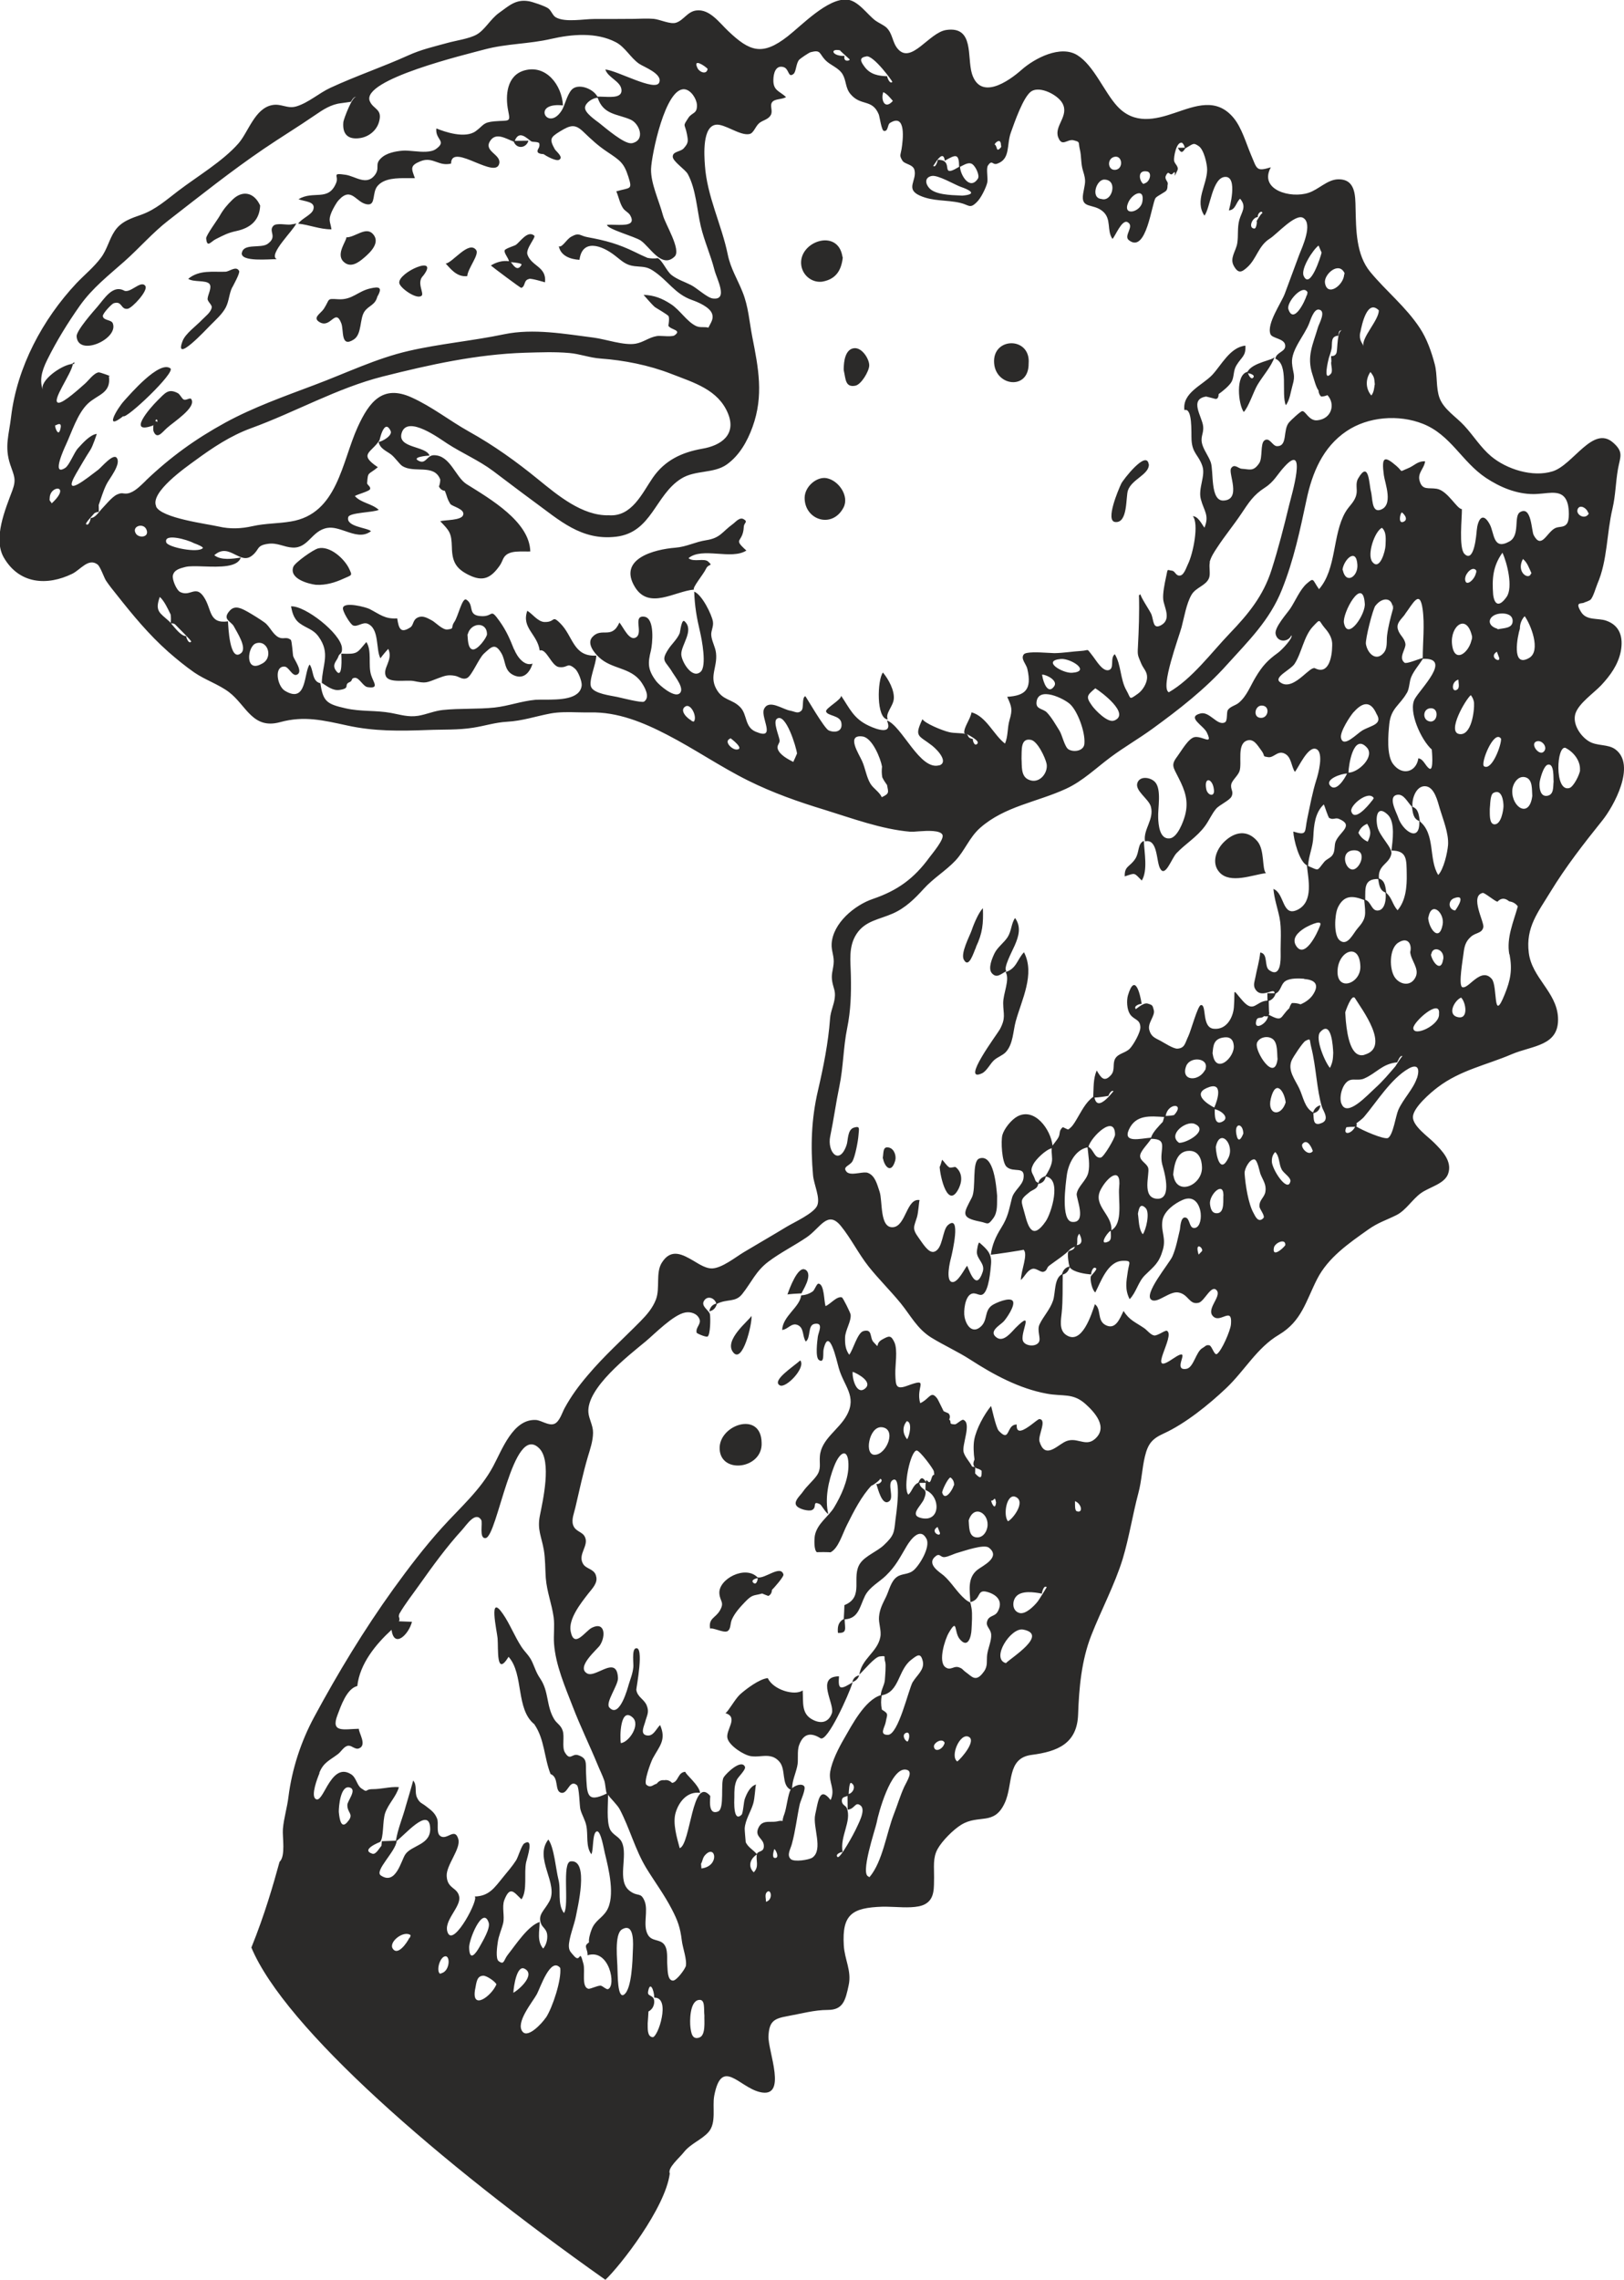 <?xml version="1.0" encoding="UTF-8"?> <!-- Creator: CorelDRAW 2017 --> <svg xmlns="http://www.w3.org/2000/svg" xmlns:xlink="http://www.w3.org/1999/xlink" xml:space="preserve" width="45.673mm" height="64.099mm" style="shape-rendering:geometricPrecision; text-rendering:geometricPrecision; image-rendering:optimizeQuality; fill-rule:evenodd; clip-rule:evenodd" viewBox="0 0 125.72 176.44"> <defs> <style type="text/css"> <![CDATA[ .fil0 {fill:#2B2A29} ]]> </style> </defs> <g id="Слой_x0020_1">  <path class="fil0" d="M46.87 176.44c1.14,-1.07 4.64,-5.55 4.98,-8.22 -0.19,-0.44 0.74,-1.2 1.09,-1.65 0.54,-0.68 1.37,-0.95 1.91,-1.56 0.63,-0.72 0.28,-1.94 0.44,-2.8 0.57,-3 1.9,-0.7 3.51,-0.3 2.23,0.56 0.63,-3.2 0.69,-4.33 0.06,-1.13 0.41,-1.35 1.47,-1.54 1.07,-0.19 2.07,-0.48 3.12,-0.48 1.19,-0 1.37,-0.74 1.62,-1.92 0.24,-1.12 -0.32,-1.97 -0.38,-3.09 -0.14,-2.39 0.65,-2.9 2.97,-2.98 0.27,-0.01 0.61,0.01 0.97,0.02 0.82,0.04 1.78,0.08 2.32,-0.2 0.81,-0.41 0.71,-1.33 0.73,-2.09 0.01,-0.77 -0.11,-1.5 0.27,-2.19 0.34,-0.62 1.21,-1.5 1.83,-1.88 1.36,-0.84 2.55,0.1 3.37,-1.69 0.67,-1.43 0.13,-3.47 2.08,-3.72 2.02,-0.26 3.52,-0.88 3.6,-3.12 0.07,-2.06 0.26,-4.19 1.02,-6.13 0.76,-1.94 1.82,-3.93 2.43,-5.91 0.5,-1.66 0.77,-3.43 1.22,-5.12 0.25,-0.93 0.28,-1.89 0.5,-2.81 0.24,-1 0.57,-1.38 1.45,-1.78 1.67,-0.76 3.5,-2.24 4.83,-3.5 1.45,-1.37 2.39,-3.14 4.1,-4.15 1.76,-1.05 2.08,-2.59 2.95,-4.3 0.86,-1.68 2.44,-2.76 3.96,-3.84 0.78,-0.55 1.39,-0.72 2.19,-1.12 0.73,-0.37 1.22,-1.21 1.88,-1.69 0.66,-0.48 1.82,-0.71 2.11,-1.49 0.36,-0.98 -0.48,-1.82 -1.08,-2.42 -0.45,-0.46 -1.65,-1.28 -1.64,-1.99 0.01,-0.73 1.4,-1.91 1.92,-2.3 1.75,-1.33 3.77,-1.72 5.71,-2.55 1.63,-0.7 3.73,-0.62 3.6,-2.88 -0.12,-1.96 -2.02,-3.04 -2.26,-4.98 -0.25,-1.97 0.72,-3.14 1.68,-4.72 1.19,-1.95 2.57,-3.72 3.99,-5.49 0.91,-1.12 2.65,-4.3 1.05,-5.52 -0.59,-0.45 -1.45,-0.24 -2.09,-0.65 -0.67,-0.42 -1.28,-1.38 -1.01,-2.16 0.27,-0.78 1.41,-1.56 1.98,-2.16 0.7,-0.75 1.31,-1.58 1.52,-2.62 0.21,-1.09 -0.06,-2.01 -1.12,-2.38 -0.64,-0.23 -1.54,0.02 -1.96,-0.69 -0.53,-0.87 0.11,-0.55 0.31,-0.75 -0.04,0.04 0.35,-0.12 0.41,-0.17 0.21,-0.16 0.44,-0.98 0.55,-1.24 0.79,-1.82 0.71,-3.9 1.17,-5.83 0.24,-1.03 0.24,-2 0.42,-3.04 0.17,-0.97 0.48,-1.32 -0.38,-2.07 -1.56,-1.36 -3.09,1.74 -4.68,2.23 -1.54,0.48 -3.55,-0.16 -4.75,-1.16 -0.82,-0.69 -1.36,-1.59 -2.08,-2.37 -0.62,-0.68 -1.59,-1.26 -1.92,-2.15 -0.29,-0.79 -0.15,-1.77 -0.37,-2.61 -0.25,-0.95 -0.61,-1.98 -1.16,-2.81 -1.1,-1.66 -2.58,-2.82 -3.83,-4.33 -1.11,-1.34 -1.1,-3.29 -1.14,-4.93 -0.02,-0.99 0,-2.29 -1.38,-2.24 -0.81,0.03 -1.49,0.79 -2.25,1.04 -1.4,0.47 -3.88,-0.23 -2.93,-1.97 -1.15,0.35 -1.06,0.14 -1.54,-0.98 -0.38,-0.9 -0.71,-2.07 -1.33,-2.83 -1.33,-1.62 -2.97,-0.94 -4.57,-0.4 -1.52,0.52 -3.13,0.9 -4.44,-0.51 -1.02,-1.1 -1.81,-3.16 -3.1,-3.96 -1.3,-0.81 -3.3,0.24 -4.3,1.12 -1.06,0.94 -3.21,2.4 -3.86,0.31 -0.39,-1.29 0.19,-3.69 -1.98,-3.38 -1.34,0.19 -2.71,2.69 -3.76,1.46 -0.43,-0.5 -0.38,-1.16 -0.87,-1.64 -0.2,-0.19 -0.63,-0.38 -0.85,-0.54 -0.65,-0.48 -1.34,-1.56 -2.21,-1.63 -1.5,-0.12 -3.51,2 -4.59,2.84 -1.97,1.54 -2.94,1.18 -4.61,-0.41 -0.67,-0.63 -1.43,-1.72 -2.46,-1.59 -0.69,0.08 -0.98,0.76 -1.58,0.95 -0.44,0.14 -1.23,-0.25 -1.72,-0.3 -0.5,-0.04 -1.01,-0.01 -1.51,-0 -1.03,0.01 -2.06,0.01 -3.1,0.01 -0.82,0 -2.23,0.28 -2.96,-0.12 -0.27,-0.15 -0.35,-0.53 -0.61,-0.71 -0.24,-0.17 -1.23,-0.51 -1.52,-0.55 -0.99,-0.16 -1.51,0.36 -2.28,0.91 -0.67,0.48 -1.09,1.32 -1.74,1.68 -0.57,0.32 -1.61,0.46 -2.28,0.65 -1.05,0.29 -2,0.5 -3.01,0.96 -1.97,0.89 -4.04,1.59 -6.01,2.5 -0.89,0.41 -1.69,1.15 -2.63,1.44 -0.39,0.12 -0.69,0.04 -1,-0.03 -0.26,-0.06 -0.53,-0.13 -0.87,-0.07 -1.36,0.24 -1.86,2.09 -2.63,2.97 -1.22,1.39 -3.19,2.55 -4.67,3.68 -0.92,0.7 -1.72,1.42 -2.8,1.82 -0.81,0.29 -1.6,0.52 -2.11,1.28 -0.43,0.64 -0.58,1.42 -1.06,2.06 -0.54,0.73 -1.27,1.32 -1.9,1.98 -2.62,2.79 -4.6,6.49 -5.06,10.33 -0.16,1.39 -0.53,2.31 -0.07,3.7 0.3,0.89 0.49,1.13 0.17,2 -0.54,1.45 -1.52,3.73 -0.66,5.21 1.2,2.06 3.36,2.19 5.29,1.25 0.65,-0.32 1.25,-1.24 1.95,-0.73 0.22,0.15 0.5,0.99 0.66,1.25 0.26,0.39 0.56,0.76 0.85,1.12 1.25,1.58 2.46,3.05 3.98,4.4 0.64,0.56 1.3,1.1 2,1.59 0.84,0.58 1.91,0.93 2.7,1.53 1.34,1.02 1.82,2.91 3.96,2.32 1.86,-0.51 3.34,-0.14 5.19,0.26 2.09,0.46 4.08,0.43 6.21,0.35 1.17,-0.05 2.39,0.01 3.55,-0.18 0.9,-0.14 1.7,-0.41 2.62,-0.46 1.21,-0.07 2.19,-0.42 3.36,-0.64 0.65,-0.12 1.38,-0.11 2.08,-0.09 0.34,0.01 0.68,0.01 1,0.01 2.11,-0.05 4.1,0.77 5.95,1.73 2.13,1.1 4.11,2.47 6.26,3.54 1.91,0.95 3.9,1.65 5.94,2.27 2.1,0.65 4.39,1.5 6.6,1.69 0.14,0.01 0.39,-0 0.69,-0.03 0.7,-0.05 1.65,-0.09 1.82,0.27 0.16,0.34 -0.82,1.49 -1.01,1.75 -1.2,1.65 -2.49,2.57 -4.37,3.21 -1.42,0.48 -3.11,1.88 -3.2,3.48 -0.03,0.56 0.22,0.97 0.15,1.57 -0.06,0.54 -0.2,0.8 -0.1,1.37 0.1,0.53 0.26,0.7 0.19,1.25 -0.06,0.53 -0.32,1.02 -0.36,1.58 -0.14,1.9 -0.51,3.73 -0.94,5.59 -0.51,2.19 -0.58,4.29 -0.38,6.55 0.06,0.71 0.57,1.72 0.33,2.33 -0.24,0.61 -1.82,1.32 -2.38,1.66 -1.1,0.67 -2.22,1.31 -3.32,1.97 -0.66,0.4 -1.66,1.21 -2.43,1.25 -0.44,0.02 -0.93,-0.27 -1.42,-0.57 -0.87,-0.51 -1.78,-1.03 -2.5,0.15 -0.47,0.78 -0.11,1.94 -0.44,2.82 -0.26,0.68 -0.71,1.19 -1.21,1.7 -1.4,1.42 -2.8,2.66 -4.08,4.18 -0.69,0.81 -1.26,1.58 -1.78,2.53 -0.19,0.34 -0.39,1.06 -0.8,1.22 -0.44,0.17 -0.99,-0.27 -1.42,-0.3 -1.77,-0.1 -2.62,2.3 -3.31,3.58 -0.99,1.85 -2.56,3.2 -3.95,4.74 -1.35,1.49 -2.59,3.12 -3.77,4.75 -2.28,3.17 -4.29,6.49 -6.14,9.92 -1.03,1.91 -1.72,4.04 -1.99,6.18 -0.1,0.84 -0.36,1.64 -0.43,2.49 -0.05,0.61 0.23,2.09 -0.26,2.54 -0.48,1.75 -1.14,4.06 -2.18,6.63 2.59,6.21 14.46,16.57 27.37,25.69zm18.23 -122.6l-0.04 -0.07 0.04 0.07zm-38.11 87.05c-0.58,0.83 -0.71,-0.12 -0.76,-0.64 -0.03,-0.48 -0.01,-0.16 0,-0.03 -0.01,-0.36 0.12,-2.06 0.83,-1.88 0.61,0.16 -0.16,1.02 -0.17,1.35 -0.01,0.62 0.48,0.67 0.11,1.2zm7.06 11.86c-0.29,-0.25 -0,-1.27 0.4,-1.34 0.45,-0.08 0.37,1.24 -0.35,1.32 0.06,0 0.14,0.02 -0.05,0.02zm-2.26 -2.97c-0.08,0.29 -0.1,0.25 -0.08,0.16 -0.22,0.47 -0.94,1.46 -1.31,0.87 -0.33,-0.53 0.88,-1.45 1.39,-1.03zm-2.31 -4.63c-0.52,-0.36 1.17,-1.86 1.23,-2.68 0.56,-0.37 2.49,-2.69 2.59,-1.02 0.09,1.35 -1.44,1.34 -1.93,2.08 -0.32,0.48 -0.73,2.41 -1.89,1.62zm7.31 8.77c0.1,-0.53 0.13,-0.99 0.62,-1.01 0.26,-0.01 0.93,0.45 1.02,0.67 -0.39,0.93 -1.98,2.08 -1.64,0.33zm1.04 -5.12c0.15,0.45 -0.49,1.48 -0.69,1.85 -0.29,0.52 -0.78,1.2 -0.82,0.14 -0.08,-0.57 1.06,-3.36 1.51,-1.99zm1.91 5.43c0.03,-0.54 0.28,-2.17 0.87,-1.86 0.88,0.45 -0.42,1.62 -0.87,1.86zm2.51 1.93c-0.28,0.42 -1.36,1.6 -1.79,1.09 -0.59,-0.69 0.76,-2.29 1.1,-2.91 0.26,-0.48 1.06,-2.93 1.81,-2.03 0.11,0.92 -0.6,3.08 -1.11,3.85zm-17.53 -18.95c0.32,-0.81 0.78,-0.95 1.44,-1.45 0.24,-0.18 0.44,-0.56 0.74,-0.64 0.15,-0.04 0.29,0.03 0.43,0.11 0.15,0.07 0.29,0.15 0.45,0.09 0.66,-0.24 -0.02,-1.22 0,-1.52 -1.15,0.02 -2.19,0.34 -1.66,-1.05 0.26,-0.68 0.71,-2.06 1.54,-2.26 0.19,-1.73 1.44,-3.24 2.65,-4.35 0.2,1.48 1.34,0.35 1.58,-0.62 -0.34,-0.01 -0.67,-0.03 -1.01,-0.04 0.06,-0.08 0.06,-0.2 -0.01,-0.39 0.01,-0.06 0.03,-0.12 0.04,-0.18 0.44,-0.77 1.04,-1.52 1.56,-2.26 1.02,-1.44 2.11,-2.94 3.3,-4.24 0.33,-0.36 1.03,-1.47 1.48,-0.78 0.14,0.22 -0.19,1.47 0.34,1.41 0.93,-0.1 2.1,-9.02 4.16,-6.94 0.98,0.99 0.27,4.06 0.04,5.22 -0.21,1.08 0.13,1.6 0.31,2.64 0.12,0.7 0.1,1.44 0.15,2.16 0.09,1.11 0.46,1.98 0.61,3.05 0.09,0.68 -0.02,1.36 0.03,2.04 0.12,1.66 0.86,3.35 1.45,4.88 0.58,1.51 1.3,2.98 1.92,4.48 0.16,0.4 0.38,0.83 0.52,1.24 0.09,0.26 0.1,0.77 0.19,1 -1.6,0.78 -1.52,0.02 -1.6,-1.55 -0.04,-0.8 0.12,-1.16 -0.59,-1.41 -0.2,-0.07 -0.33,-0.02 -0.45,0.04 -0.2,0.09 -0.34,0.17 -0.6,-0.26 -0.25,-0.43 -0,-1.23 -0.18,-1.71 -0.15,-0.43 -0.44,-0.51 -0.66,-0.88 -0.61,-1.03 -0.39,-2.11 -1.06,-3.11 -0.33,-0.49 -0.39,-0.77 -0.62,-1.28 -0.23,-0.52 -0.55,-0.75 -0.84,-1.19 -0.52,-0.79 -0.92,-1.81 -1.43,-2.54 -1.16,-1.7 -0.47,1.32 -0.42,1.87 0.07,0.83 -0.13,3.04 0.85,1.44 1.2,1.34 0.53,4.06 2.01,5.23l-0.01 0c0.79,1.15 0.75,2.58 1.25,3.84 0.68,0.26 0.29,1.31 0.81,1.45 0.24,0.06 0.39,-0.14 0.54,-0.35 0.18,-0.26 0.36,-0.51 0.69,-0.24 0.19,0.17 0.2,1.62 0.27,1.87 0.11,0.43 0.37,0.82 0.46,1.27 0.15,0.73 -0.06,1.61 0.39,2.21 0.18,-0.32 0.06,-1.7 0.43,-1.77 0.31,-0.06 0.55,1.45 0.61,1.67 0.29,1.2 0.84,3.36 0.14,4.48 -0.37,0.59 -0.91,0.75 -1.17,1.47 -0.09,0.22 -0.24,0.73 -0.19,0.97 -0.05,0.03 -0.08,0.04 -0.07,0.06 -0.38,0.23 0,0.51 -0.05,0.94 1.7,-0.54 2.24,2.37 1.59,2.62 -0.13,0.05 -0.44,-0.27 -0.58,-0.27 -0.13,-0 -0.31,0.06 -0.48,0.12 -0.2,0.07 -0.39,0.14 -0.47,0.12 -0.54,-0.15 -0.23,-1.35 -0.37,-1.91 -0.2,-0.77 -0.23,-0.66 -0.33,-0.54 -0.07,0.09 -0.18,0.18 -0.43,-0.12 -0.19,-0.23 -0.35,-0.33 -0.37,-0.69 -0.03,-0.59 0.42,-1.7 0.54,-2.33 0.1,-0.58 1.07,-4.43 -0.4,-4.27 -0.7,0.08 -0.09,3.4 -0.52,4 -0.54,-0.7 -0.21,-1.77 -0.43,-2.6 -0.2,-0.79 -0.33,-2.48 -0.78,-3.09 -1.15,1.46 0.84,3.43 0.07,4.8 -0.39,0.72 -0.91,1.01 -0.63,1.73 0.1,0.26 0.43,0.42 0.47,0.83 0.04,0.38 -0.07,0.79 -0.31,1.08 -0.5,-0.58 -0.28,-1.36 -0.27,-2.06 -0.91,0.3 -1.85,1.76 -2.44,2.5 -0.36,0.44 -0.29,0.87 -0.74,0.53 -0.25,-0.19 -0.11,-1.15 -0.07,-1.43 0.07,-0.54 0.29,-0.98 0.42,-1.5 0.13,-0.56 -0.11,-1.26 0.09,-1.79 0.45,-1.16 0.76,-0.59 1.33,-0.06 0.48,-0.69 0.18,-2.04 0.36,-2.87 0.1,-0.43 0.62,-1.93 -0.14,-1.46 -0.21,0.13 -0.46,1.01 -0.63,1.3 -0.3,0.47 -0.67,0.89 -1.02,1.32 -0.66,0.81 -1.08,1.47 -2.2,1.49 0.38,0.12 -1.57,3.85 -2.06,2.84 -0.44,-0.9 1.02,-2.01 0.87,-2.82 -0.13,-0.74 -0.93,-0.6 -0.97,-1.61 -0.04,-0.85 1.11,-2.1 0.9,-2.85 -0.16,-0.56 -0.44,-0.42 -0.74,-0.28 -0.23,0.1 -0.47,0.2 -0.69,0.01 -0.29,-0.26 -0.08,-0.96 -0.21,-1.31 -0.18,-0.47 -0.48,-0.67 -0.84,-0.95 -0.35,-0.28 -0.5,-0.24 -0.71,-0.67 -0.22,-0.43 0.03,-0.96 -0.31,-1.34 0.02,0.02 -0.52,1.82 -0.56,1.96 -0.23,0.88 -0.63,1.79 -0.77,2.7l-1.09 0.04c-0.01,0.12 -0.02,0.24 -0.03,0.36 -0.13,0.11 -0.42,0.7 -0.7,0.61 -0.97,-0.31 0.59,-0.91 0.59,-0.91 0.3,-0.3 0.18,-1.62 0.4,-2.25 0.26,-0.73 0.85,-1.26 1.06,-1.99 -0.37,-0.04 -0.75,0.02 -1.12,0.07 -0.3,0.04 -0.6,0.08 -0.87,0.08 -0.24,-0 -0.35,0.03 -0.43,0.07 -0.15,0.07 -0.1,0.14 -0.49,-0.13 -0.34,-0.23 -0.39,-0.84 -0.79,-1.09 -0.85,-0.54 -1.4,0.17 -1.83,0.88 -0.37,0.63 -0.64,1.25 -0.93,1.02 -0.35,-0.28 0.13,-1.55 0.31,-1.98zm42.19 -29.7c-0.62,0.42 -0.96,-0.86 -0.9,-1.34 0.37,0.13 1.66,0.82 0.9,1.34zm0.86 5.08c-0.46,0.06 -0.59,-0.5 -0.47,-1.06 0.11,-0.56 0.46,-1.12 0.97,-1.07 1.16,0.13 0.38,2.06 -0.5,2.13zm-21.64 9.33c-0.17,-0.51 -0.75,-0.48 -0.99,-0.88 -0.45,-0.75 0.49,-1.41 0.13,-2.11 -0.21,-0.41 -0.74,-0.38 -0.91,-0.92 -0.13,-0.42 0.09,-0.93 0.18,-1.33 0.31,-1.32 0.59,-2.65 0.97,-3.94 0.18,-0.6 0.39,-1.2 0.4,-1.84 0.01,-0.58 -0.32,-1.06 -0.36,-1.59 -0.14,-1.88 3.09,-4.38 4.42,-5.48 0.7,-0.58 2.17,-2.1 3.09,-2.25 0.39,-0.07 0.89,0.06 1.08,0.49 0.18,0.41 -0.31,0.65 -0.21,1.07 -0.06,0.03 0.72,0.38 0.85,0.3 0.22,-0.15 0.23,-1.46 0.18,-1.72 -0.06,-0.31 -0.72,-0.62 -0.46,-1.04 0.26,-0.44 0.83,-0.23 0.95,0.21 -0.31,0.08 -0.48,0.29 -0.54,0.6 0.33,-0.06 0.5,-0.28 0.59,-0.58 0.81,-0.41 1.42,-0.08 1.96,-0.76 0.71,-0.89 1.05,-1.77 2.02,-2.5 0.94,-0.71 2,-1.23 2.97,-1.89 1.05,-0.71 1.62,-2.14 2.65,-0.87 0.78,0.96 1.36,2.14 2.14,3.13 0.79,0.99 1.69,1.87 2.49,2.85 0.77,0.95 1.27,1.97 2.36,2.65 0.99,0.61 2.05,1.08 3.04,1.72 1.78,1.15 3.77,2.23 5.89,2.62 1.27,0.24 2.03,-0.08 3.02,0.81 0.71,0.64 1.78,1.81 0.7,2.72 -0.39,0.33 -0.76,0.24 -1.16,0.15 -0.37,-0.09 -0.77,-0.17 -1.22,0.09 -0.67,0.39 -1.49,1.25 -1.89,-0.07 -0.13,-0.46 0.61,-1.69 -0.01,-1.73 -0.07,-0 -0.34,0.22 -0.64,0.45 -0.53,0.39 -1.17,0.79 -1.11,-0.03 -0.32,-0 -0.46,0.2 -0.57,0.41 -0.18,0.34 -0.25,0.68 -0.82,0.08 -0.23,-0.24 -0.58,-1.95 -0.6,-1.92 -0.54,0.66 -1.14,1.76 -1.3,2.61 -0.08,0.43 -0.05,1.08 0.02,1.53 -0.13,0.29 -0.1,0.46 0.02,0.57 -0.07,0 -0.14,-0 -0.21,-0.03 -0.18,-0.37 -0.53,-0.7 -0.65,-1.1 -0.16,-0.56 0.64,-2.25 -0.02,-2.51 -0.08,-0.03 -0.21,0.07 -0.35,0.17 -0.12,0.09 -0.24,0.18 -0.31,0.18 -0.56,-0.02 -0.19,-0.16 -0.44,-0.38 0.09,-0.17 0.07,-0.33 -0.05,-0.47 -0.13,-0.06 -0.26,-0.12 -0.38,-0.17 -0.09,-0.16 -0.42,-0.89 -0.51,-1 -0.48,-0.63 -0.57,0.04 -1.3,0.38 -0.39,-1.28 0.79,-2.01 -1,-1.35 -0.9,0.33 -0.9,-0.01 -0.93,-0.92 -0.02,-0.66 0.2,-1.84 -0.07,-2.44 -0.27,-0.58 -0.42,-0.51 -0.96,-0.21 -0.6,0.34 -0.09,0.8 -0.66,0.19 -0.31,-0.33 -0.05,-1.05 -0.78,-0.85 -0.47,0.13 -0.81,1.5 -1.1,1.83 -0.29,-0.41 -0.33,-0.81 -0.32,-1.33 0.02,-0.59 0.49,-1.25 0.43,-1.78 -0.01,-0.12 -0.59,-1.31 -0.68,-1.33 -0.39,-0.11 -0.88,0.52 -1.26,0.68 -0.13,-0.4 -0.09,-1.74 -0.56,-1.74 -0.12,0 -0.3,0.5 -0.42,0.59 -0.28,0.2 -0.57,0.29 -0.91,0.32 -0.1,0.91 -1.42,1.59 -1.47,2.67 0.46,-0.04 0.73,-0.6 1.22,-0.37 0.49,0.23 0.33,0.86 0.61,1.27 0.41,-0.3 0.12,-1.28 0.69,-1.37 0.72,-0.12 0.28,0.66 0.24,1 -0.04,0.32 -0.21,1.6 0.09,1.8 0.45,0.3 0.29,-0.56 0.36,-0.84 0.42,-1.83 1.01,0.88 1.17,1.45 0.4,1.42 1.42,2.18 0.63,3.65 -0.61,1.14 -1.98,1.84 -2.09,3.18 -0.05,0.61 0.13,0.99 -0.26,1.53 -0.31,0.42 -0.74,0.77 -1.06,1.23 -0.2,0.29 -0.67,0.68 -0.53,1.01 0.13,0.32 0.99,0.52 1.24,0.4 0.43,-0.21 -0.02,-0.74 0.6,-0.46 0.15,0.07 0.41,0.62 0.66,0.77 -0.28,-1.19 0.01,-2.56 0.45,-3.69 0.5,-1.29 1.16,-1.41 1.11,0.06 -0.04,1.06 -0.56,2.21 -1.11,3.12 -0.42,0.7 -1.31,1.24 -1.49,2.18 -0.04,0.25 -0.09,1.14 0.17,1.29 -0.03,-0.02 1.07,-0.02 1.03,0.01 0.62,-0.3 0.92,-1.4 1.29,-2.13 0.52,-1.04 1.12,-2.23 1.92,-3.07 -0.16,0.18 0.8,-0.48 0.61,-0.5 0.34,0.04 0.04,0.46 -0.26,0.4 0.11,0.3 0.44,1.79 1.01,1.33 0.37,-0.29 -0.17,-1.33 0.23,-1.61 0.78,-0.55 0.27,2.86 0.24,3.07 -0.11,0.96 -0.08,1.18 -0.9,1.95 -0.52,0.49 -1.42,0.82 -1.82,1.39 -0.75,1.07 0.36,2.61 -1.23,3.25 -0.01,0.36 -0.03,0.72 -0.05,1.08 -0.1,0.05 -0.17,0.09 -0.18,0.12 -0.27,0.22 -0.31,0.58 -0.27,0.95 0.74,0.03 0.53,-0.33 0.52,-1.05 1.09,-0.06 1.16,-0.99 1.58,-1.83 0.35,-0.68 1.12,-1.07 1.61,-1.55 0.79,-0.77 1.07,-1.38 1.63,-2.32 0.31,-0.51 1.03,-1.45 1.51,-0.54 0.33,0.63 -0.52,2.03 -0.98,2.43 -0.42,0.37 -0.91,0.24 -1.31,0.53 -0.46,0.33 -0.6,1.04 -0.83,1.52 -0.27,0.56 -0.49,0.93 -0.55,1.55 -0.05,0.51 0.2,1.07 0.1,1.58 -0.22,1.18 -1.49,1.69 -1.63,2.96 -0.3,0.07 -0.49,0.25 -0.54,0.56 -0.22,0.12 -0.74,0.49 -0.93,0.35 -0.22,-0.16 -0.05,-0.95 -0.12,-0.83 -1.81,0.03 -0.29,2.14 -0.53,2.85 -0.26,0.75 -0.87,0.83 -1.48,0.51 -0.91,-0.46 -0.72,-1.36 -0.78,-2.27 -0.6,0.44 -2.28,-0.03 -2.7,-0.95 -0.63,0.04 -1.72,0.87 -2.15,1.26 -0.4,0.37 -0.89,1.3 -1.13,1.45 1.06,0.33 -0.02,1.31 0.16,1.96 0.16,0.58 1.27,1.29 1.81,1.37 0.26,0.04 0.51,0.02 0.76,0 0.51,-0.04 1,-0.08 1.44,0.42 0.54,0.6 0.13,1.81 0.88,2.18 -0.19,0.24 -0.33,1.46 -0.48,1.85 -0.23,0.6 -0.08,0.58 -0.19,0.56 -0.05,-0.01 -0.16,-0.02 -0.39,0.04 -0.15,0.03 -0.31,0.03 -0.47,0.03 -0.39,-0 -0.77,-0.01 -0.99,0.52 -0.26,0.64 0.4,0.76 0.44,1.29 0.05,0.58 -0.45,0.4 -0.54,0.69 -0.29,-0.34 -0.67,-0.52 -0.86,-0.92 0,0 -0.09,-0.99 -0.08,-1.06 0.04,-0.67 0.48,-1.31 0.66,-1.93 0.13,-0.42 0.16,-1.39 0.22,-1.48 -0.46,0.14 -0.71,0.68 -0.87,1.11 -0.09,0.24 -0.13,1.11 -0.25,1.23 -0.66,0.64 -0.57,-1.07 -0.56,-1.38 0,-0.47 -0.01,-0.86 0.18,-1.3 0.1,-0.24 0.73,-0.8 0.64,-1.03 -0.28,-0.63 -1.45,0.5 -1.65,0.82 -0.26,0.44 0.09,2.43 -0.43,2.64 -0.86,0.34 -0.57,-1.16 -0.61,-1.21 -1.4,-1.62 -1.51,3.77 -2.36,4.05 -0.23,-0.84 -0.55,-1.94 -0.32,-2.73 0.25,-0.87 0.92,-1.69 1.9,-1.55 -0.06,-0.6 -1.19,-1.49 -1.14,-1.63 -0.6,0.02 -0.52,0.78 -1.03,0.86 -0.18,-0.18 -0.38,-0.25 -0.6,-0.21 -0.24,-0.03 -0.43,0.06 -0.59,0.27 -0.29,0.07 -0.46,0.37 -0.8,0.08 -0.23,-0.2 0.33,-1.72 0.49,-2.03 0.51,-0.95 1.08,-1.43 0.57,-2.59 -0.3,0.29 -0.51,0.87 -0.99,0.81 -0.59,-0.07 -0.26,-0.7 -0.17,-1.03 0.13,-0.52 0.35,-0.76 0.12,-1.31 -0.21,-0.49 -0.72,-0.63 -0.8,-1.2 -0.01,-0.12 0.65,-3.47 -0.06,-3.2 -0.3,0.11 -0.14,1.23 -0.17,1.44 -0.05,0.51 -0.21,0.87 -0.36,1.36 -0.05,0.17 -0.7,2.68 -1.5,1.77 -0.33,-0.37 0.7,-1.73 0.67,-2.28 -0.05,-1.14 -0.71,-0.85 -1.35,-0.56 -0.39,0.17 -0.77,0.35 -1.03,0.21 -0.9,-0.49 0.78,-1.86 0.99,-2.19 0.46,-0.72 0.38,-1.85 -0.63,-1.35 -0.52,0.26 -1.37,1.65 -1.64,0.29 -0.2,-0.97 0.81,-2.22 1.35,-2.92 0.29,-0.38 0.79,-0.84 0.61,-1.38zm34 -30.62c-0.17,-0.53 -0.44,-0.59 -0.15,-1.17 0.19,-0.39 0.98,-1.16 1.44,-1.26 -0.05,0.32 0.08,0.75 0,1.1 -0.08,0.37 -0.28,0.72 -0.48,1.04 -0.28,0.12 -0.53,0.26 -0.56,0.62 0.33,-0.06 0.51,-0.26 0.58,-0.57 1.25,0.17 0.43,2.84 -0.01,3.47 -0.98,1.42 -1.33,0.55 -1.62,-0.58 -0.28,-1.07 -0.44,-1.04 0.39,-1.7 0.18,-0.14 0.52,-0.23 0.61,-0.47 0.15,-0.42 -0.08,-0.12 -0.2,-0.48zm13.25 -30.23c-0.19,-0.99 0.49,-0.84 0.59,0.02 0.1,0.64 -0.49,0.49 -0.59,-0.02zm4.23 -5.51c-0.66,-0.01 -0.47,-1.02 0.12,-0.95 0.61,0.06 0.46,0.97 -0.12,0.95zm-33.34 32.39c0.27,-1.3 0.44,-2.58 0.71,-3.88 0.31,-1.49 0.3,-3.01 0.6,-4.48 0.28,-1.38 0.32,-2.65 0.29,-4.07 -0.02,-1.12 -0.21,-2.25 0.44,-3.24 0.67,-1.02 1.75,-1.11 2.81,-1.58 0.97,-0.43 1.68,-1.13 2.38,-1.9 0.76,-0.84 1.7,-1.39 2.45,-2.18 0.74,-0.78 1.09,-1.81 1.93,-2.55 1.91,-1.68 4.41,-1.99 6.64,-3.02 1.29,-0.59 2.33,-1.61 3.46,-2.45 1.05,-0.78 2.18,-1.43 3.24,-2.2 2.06,-1.5 4.06,-3.05 5.76,-4.95 1.68,-1.86 3.32,-3.45 4.26,-5.82 0.92,-2.3 1.39,-4.55 1.9,-6.94 0.44,-2.1 1.27,-4.09 3.1,-5.32 1.67,-1.13 4.04,-1.31 5.91,-0.57 2.17,0.86 3.01,2.94 4.89,4.19 1.09,0.72 2.35,1.25 3.68,1.25 0.25,0 0.51,-0.03 0.76,-0.05 0.86,-0.09 1.63,-0.18 1.89,0.83 0.09,0.35 0.15,1.22 -0.07,1.51 -0.24,0.33 -0.6,0.19 -0.92,0.35 -0.66,0.35 -1.05,1.66 -1.65,0.54 -0.18,-0.32 -0.16,-2.32 -1.06,-1.78 -0.51,0.31 0.03,1.78 -0.81,2.26 -1.31,0.74 -1.16,-0.67 -1.55,-1.35 -0.56,-1.01 -0.92,-0.27 -0.99,0.5 -0.03,0.34 -0.2,2.57 -0.95,1.82 -0.46,-0.46 -0.18,-2.85 -0.2,-3.47 -0.38,0.01 -1.09,-1.42 -1.94,-1.57 -0.66,-0.11 -1.13,0.15 -1.34,-0.64 -0.16,-0.61 0.39,-0.96 0.43,-1.49 -0.62,-0.01 -0.8,0.34 -1.36,0.56 -0.69,0.28 -0.31,0.27 -0.87,-0.21 -0.91,-0.78 -1.16,-0.73 -0.96,0.73 0.08,0.61 0.79,2.38 -0.31,2.69 -0.65,0.18 -0.56,-0.97 -0.69,-1.44 -0.15,-0.56 -0.15,-2.45 -0.99,-1 -0.24,0.41 -0.04,0.84 -0.14,1.25 -0.14,0.6 -0.56,0.85 -0.86,1.38 -1,1.75 -0.66,4.37 -2.03,5.94 -0.53,-0.75 -0.37,-0.93 -0.95,-0.43 -0.51,0.44 -0.89,1.35 -1.26,1.91 -0.25,0.38 -1.26,1.48 -1.15,1.99 0.15,0.69 1,0.63 1.22,0.1 0.17,0.16 -0.72,1.13 -1.06,1.37 -0.78,0.56 -1.19,1.01 -1.7,1.86 -0.42,0.69 -0.69,1.48 -1.32,2 -0.26,0.21 -0.62,0.26 -0.83,0.54 -0.14,0.2 0,0.85 -0.24,0.97 -0.31,0.15 -0.61,-0.09 -0.93,-0.33 -0.3,-0.22 -0.61,-0.45 -0.96,-0.36 -1.1,0.28 0.22,0.92 0.49,1.46 0.35,0.72 0.08,0.59 -0.32,0.46 -0.19,-0.06 -0.42,-0.13 -0.62,-0.09 -0.47,0.08 -1.02,1.06 -1.29,1.42 -0.57,0.75 -0.4,0.84 0.06,1.76 0.49,0.96 0.78,1.79 0.49,2.87 -0.13,0.49 -0.59,1.74 -1.2,1.79 -0.78,0.07 -0.86,-1.07 -0.88,-1.58 -0.04,-0.73 0.28,-2.21 -0.24,-2.78 -0.34,-0.37 -1.17,-0.51 -1.37,0.06 -0.21,0.61 0.87,1.23 1.04,1.83 0.28,1 -0.61,1.77 -0.45,2.7 1,-0.24 0.86,1.55 1.17,2.1 0.4,0.73 0.88,-0.78 1.27,-1.19 0.73,-0.76 1.58,-1.24 2.22,-2.12 0.3,-0.41 0.51,-0.92 0.84,-1.31 0.26,-0.31 1.06,-0.65 1.2,-0.96 0.19,-0.4 -0.11,-0.54 -0.02,-0.95 0.07,-0.31 0.53,-0.67 0.64,-1.02 0.2,-0.63 -0.22,-2.06 0.56,-2.35 0.53,-0.19 0.82,0.36 1.08,0.7 0.43,0.56 0.04,0.49 0.57,0.58 0.2,0.03 0.36,-0.07 0.53,-0.17 0.22,-0.13 0.45,-0.26 0.76,-0.1 0.52,0.26 0.49,0.96 0.78,1.41 0.28,-0.31 1.01,-2.03 1.65,-1.77 0.63,0.26 0.14,2.01 0.01,2.4 -0.3,0.95 -0.49,2 -0.7,2.99 -0.22,1.04 0.03,1.34 -1.08,1 0.02,0.61 0.46,2.33 1.05,2.61 0.1,1.05 0.53,2.78 -0.68,3.42 -1.26,0.66 -1.02,-1.26 -1.91,-1.59 0.07,0.79 0.31,1.43 0.47,2.21 0.18,0.89 0.07,1.92 0.09,2.83 0.01,0.49 0,1.87 -0.88,1.25 -0.42,-0.29 -0.06,-1.28 -0.7,-1.37 -0.07,0.69 -0.26,1.28 -0.38,1.94 -0.05,0.26 -0.17,0.56 -0.04,0.83 0.26,0.51 0.7,0.41 1.04,0.31 0.28,-0.08 0.49,-0.17 0.49,0.07 -0.18,0 -0.37,0 -0.56,0 0,0.19 0.01,0.38 0.01,0.57 -0.91,0.05 -1.04,0.99 -1.9,0.04 -0.89,-0.99 -0.58,-1.03 -0.7,0.48 -0.06,0.77 -0.56,1.77 -1.57,1.66 -0.95,-0.1 -0.51,-1.92 -0.99,-1.83 -0.24,0.04 -0.77,2 -0.96,2.39 -0.27,0.56 -0.27,0.94 -0.85,0.98 -0.31,0.02 -1.04,-0.46 -1.3,-0.6 -0.46,-0.24 -0.74,-0.33 -0.88,-0.85 -0.15,-0.54 0.47,-1.09 0.35,-1.53 -0.1,-0.36 -0.07,-0.39 -0.48,-0.51 -0.18,-0.05 -0.42,0.08 -0.61,0.21 -0.17,0.11 -0.3,0.23 -0.3,0.22 -0.22,-0.25 0.34,-0.43 0.45,-0.4 -0.12,-0.81 -0.53,-2.44 -1.06,-0.67 -0.12,0.42 -0.08,1.09 0.15,1.45 0.29,0.46 0.79,0.38 0.81,1.01 0.02,0.4 -0.53,1.37 -0.82,1.67 -0.33,0.34 -0.88,0.36 -1.12,0.76 -0.24,0.39 0.01,0.89 -0.33,1.28 -0.53,0.59 -0.77,0.22 -1.11,-0.35 -0.28,0.65 -0.23,1.34 -0.27,2.04 -0.6,0.43 -0.92,1.14 -1.31,1.78 -0.2,0.33 -0.32,0.53 -0.61,0.74 -0.03,0.02 -0.13,-0.03 -0.23,-0.08 -0.1,-0.05 -0.2,-0.11 -0.23,-0.07 -0.3,0.27 -0.15,0.45 -0.31,0.76 -0.08,0.17 -0.37,0.51 -0.46,0.64 -0.14,-1.25 -1.38,-2.96 -2.71,-2.26 -0.47,0.25 -1.03,0.94 -1.17,1.44 -0.13,0.47 -0.04,2.12 0.32,2.46 0.55,0.51 1.47,-0.12 1.31,0.91 -0.09,0.55 -0.74,0.93 -0.89,1.51 -0.25,0.96 -0.29,1.44 -0.84,2.32 -0.42,0.67 -0.69,1.29 -0.8,2.07 0.21,-0.01 2.57,-0.36 2.53,-0.39 0.39,0.32 -0.2,1.63 -0.2,2.35 0.33,-0.31 0.49,-0.76 0.9,-0.87 0.15,-0.04 0.3,0.04 0.45,0.11 0.14,0.07 0.28,0.15 0.4,0.12 0.31,-0.09 0.21,-0.3 0.45,-0.48 0.53,-0.4 1.2,-0.82 1.61,-1.26 0.05,-0.05 0.25,-0.16 0.37,-0.21 -0.1,0.36 -0.46,0.25 -0.52,0.43 -0.06,0.17 0.02,0.9 0.11,1.11 -0.34,0.07 -0.5,0.29 -0.59,0.6 -0.62,0.32 -0.49,1.45 -0.69,2.04 -0.24,0.71 -0.75,1.21 -1.05,1.85 -0.21,0.45 0.12,1.06 -0.04,1.35 -0.21,0.39 -0.99,0.34 -1.21,-0.02 -0.35,-0.58 0.96,-2.63 -0.61,-1.06 -0.29,0.29 -0.9,1.12 -1.44,0.75 -0.71,-0.48 0.28,-0.98 0.53,-1.26 0.19,-0.2 0.91,-1.22 0.71,-1.57 -0.21,-0.35 -1.34,0.13 -1.62,0.33 -0.6,0.43 -0.32,1.14 -0.85,1.63 -0.61,0.57 -1.12,0.02 -1.27,-0.73 -0.09,-0.45 0.03,-1.55 0.5,-1.78 0.18,-0.09 0.34,-0.04 0.49,0.01 0.15,0.05 0.29,0.1 0.43,0.01 0.47,-0.3 0.59,-1.88 0.63,-2.33 0.07,-0.79 -0.27,-1.12 -0.89,-1.66 -0.11,-0.1 -0.22,0.68 -0.21,0.74 0.03,0.58 0.67,0.88 0.45,1.53 -0.48,1.43 -0.94,0.12 -1.2,-0.49 -0.21,0.24 -0.73,1.36 -1.18,1.26 -0.5,-0.12 -0.14,-1.61 -0.08,-1.82 0.11,-0.44 0.82,-3.47 -0.22,-2.59 -0.46,0.39 -0.38,1.87 -1.08,2.07 -0.44,0.12 -0.89,-0.67 -1.2,-1.09 -0.53,-0.73 -0.35,-0.83 -0.12,-1.6 0.11,-0.38 0.15,-1.21 0.2,-1.31 -1.02,-0.17 -1.05,2.02 -2.06,2.1 -1.05,0.08 -0.79,-2.03 -1.04,-2.76 -0.19,-0.56 -0.34,-1.22 -0.89,-1.44 -0.16,-0.07 -0.42,-0.03 -0.7,0.01 -0.38,0.05 -0.79,0.11 -0.97,-0.11 -0.33,-0.39 0.24,-0.44 0.46,-0.8 0.21,-0.37 0.44,-1.56 0.47,-2.03 0.03,-0.48 0.15,-0.73 -0.35,-0.58 -0.53,0.16 -0.44,1 -0.58,1.37 -0.56,1.6 -1.51,0.51 -1.26,-0.7zm10.54 -31.16c0.29,0.17 1.06,0.55 0.85,0.77 -0.24,0.25 -0.37,-0.27 -0.35,-0.37 -0.45,-0.06 -0.31,-0.3 -0.5,-0.4zm8.18 -4.72c-0.73,0.05 -2.39,-0.94 -0.85,-1.07 0.47,-0.03 0.07,-0 0,0 0.79,-0.04 2.33,0.97 0.85,1.07zm-2.31 0.14c0.36,0.01 1.23,0.47 0.93,0.9 -0.48,0.7 -0.85,-0.31 -0.92,-0.79 -0.02,-0.03 -0.03,-0.06 -0.06,-0.13l0 0c0.02,0.04 0.04,0.08 0.06,0.11 -0.01,-0.04 -0,-0.07 -0.01,-0.1zm-1.08 8.12c-0.59,-0.28 -0.48,-1.07 -0.52,-1.62 0.03,-0.59 -0.11,-1.61 0.72,-1.45 0.52,0.09 1.12,1.38 1.22,1.85 0.14,0.7 -0.57,1.63 -1.42,1.22zm0.64 -5.99c0.13,-1.26 2.15,-0.27 2.61,0.17 0.59,0.56 1.16,2.15 1.1,3 0,0.61 -0.81,0.74 -1.23,0.49 -0.31,-0.19 -0.49,-1.12 -0.71,-1.46 -0.28,-0.44 -0.6,-1.02 -0.97,-1.4 -0.3,-0.31 -0.86,-0.23 -0.8,-0.8zm6 1.43c-0.5,0.19 -1.46,-0.81 -1.7,-1.15 -0.51,-0.71 -0.39,-0.8 0.25,-1.35 0.43,0.26 2.76,1.99 1.46,2.5zm7.4 -12.26c0.11,-0.42 0.35,-0.78 0.59,-1.14 0.58,-0.89 1.26,-1.71 1.85,-2.59 0.6,-0.89 0.94,-1.46 1.84,-2.04 0.72,-0.46 0.96,-1.03 1.52,-1.63 1.78,-1.95 0.55,2.21 0.36,2.97 -0.41,1.7 -0.84,3.38 -1.37,5.04 -0.64,2 -1.79,3.4 -3.22,4.89 -1.44,1.5 -2.93,3.54 -4.73,4.57 -0.68,-0.36 0.77,-4.23 0.99,-5.04 0.2,-0.76 0.37,-1.81 0.76,-2.49 0.33,-0.59 1.12,-0.71 1.36,-1.3 0.14,-0.34 -0.02,-0.87 0.07,-1.24zm-20.9 15.71c-1.51,0.49 -2.9,-3.04 -4.08,-3.46 0.48,1.14 -0.77,0.71 -1.4,0.41 -1.18,-0.55 -1.47,-1.32 -2.15,-2.33 0.07,0.3 -1.24,0.98 -1.16,1.23 0.11,0.35 1.07,0.28 1.18,0.86 0.13,0.68 -0.47,0.82 -0.98,0.6 -0.35,-0.16 -1.78,-2.66 -1.81,-2.65 -0.29,0.13 -0.09,0.91 -0.3,1.12 -0.28,0.27 -0.49,0.07 -0.88,-0 -0.6,-0.11 -1.66,-0.92 -2.02,-0.11 -0.28,0.64 1.01,2.44 -0.64,1.74 -0.86,-0.36 -0.64,-1.31 -1.18,-1.88 -0.64,-0.68 -1.37,-0.5 -1.88,-1.45 -0.53,-0.99 0.11,-1.68 -0.01,-2.75 -0.05,-0.49 -0.34,-0.93 -0.37,-1.4 -0.02,-0.36 0.19,-0.65 0.13,-1.04 -0.08,-0.52 -0.84,-2.09 -1.45,-2.32 0.04,1.12 0.19,2.01 0.45,3.1 0.13,0.56 0.55,2.67 0.04,3.11 -0.66,0.58 -1.48,-0.81 -1.49,-1.36 -0.02,-0.73 1.03,-1.86 0.25,-2.56 -0.23,-0.21 -0.34,0.85 -0.37,0.92 -0.21,0.5 -0.63,0.84 -0.91,1.29 -0.58,0.92 -0.18,0.85 0.36,1.77 0.19,0.32 1.02,1.32 0.49,1.64 -0.43,0.26 -1.51,-0.65 -1.77,-0.99 -0.67,-0.9 -0.64,-1.4 -0.4,-2.37 0.11,-0.45 0.33,-2.5 -0.51,-2.61 -0.93,-0.12 -0.07,1.22 -0.63,1.59 -0.52,0.35 -0.99,-0.77 -1.3,-1.14 -0.6,1.36 -1.38,0.32 -2.1,1.13 -0.47,0.53 0.24,1.3 0.51,1.55 1,0.96 2.45,0.76 3.28,1.93 0.22,0.32 0.74,1.15 0.22,1.51 -0.18,0.12 -1.79,-0.3 -2.08,-0.36 -0.52,-0.11 -1.76,-0.25 -2.01,-0.75 -0.24,-0.48 0.39,-1.8 0.39,-2.45 -1.8,0.1 -1.78,-1.5 -2.79,-2.5 -0.45,-0.45 -0.46,-0.33 -0.67,-0.21 -0.11,0.06 -0.26,0.12 -0.56,0.11 -0.51,-0.03 -0.91,-0.62 -1.32,-0.87 -0.47,1.34 0.78,1.79 0.96,3.08 0.52,-0.2 0.91,1.21 1.5,1.28 0.25,0.03 0.4,-0.01 0.52,-0.06 0.21,-0.08 0.32,-0.16 0.72,0.19 0.25,0.22 0.54,0.99 0.51,1.29 -0.12,1.1 -1.75,1.1 -2.87,1.1 -0.27,0 -0.51,0 -0.7,0.01 -1.1,0.1 -2.09,0.48 -3.17,0.6 -1.33,0.14 -2.68,0.05 -4.01,0.19 -0.67,0.07 -1.25,0.34 -1.91,0.45 -0.77,0.12 -1.38,-0.09 -2.09,-0.22 -1.18,-0.22 -2.35,-0.09 -3.53,-0.36 -1.47,-0.33 -1.74,-0.54 -1.95,-1.94 -0.67,-0.15 -0.51,-1.01 -0.83,-1.45 -0.46,0.6 -0.19,3.08 -1.92,2.03 -0.59,-0.36 -0.86,-1.9 -0.03,-1.87 0.34,0.01 0.6,0.78 0.96,0.63 0.53,-0.22 -0.21,-1.16 -0.29,-1.45 -0.02,-0.07 -0.09,-1.18 -0.18,-1.25 -0.2,-0.15 -0.34,-0.14 -0.5,-0.13 -0.13,0.01 -0.27,0.02 -0.45,-0.07 -0.47,-0.25 -0.67,-0.85 -1.09,-1.15 -0.33,-0.24 -0.91,-0.6 -1.28,-0.81 -0.46,-0.25 -0.99,-0.57 -1.41,-0.09 -0.62,0.69 0.13,0.81 0.33,1.22 0.21,0.41 1.05,1.65 0.55,2.06 -0.89,0.74 -0.99,-2.11 -1.01,-2.46 -1.51,0.21 -1.24,-0.94 -1.86,-1.87 -0.38,-0.58 -0.68,-0.48 -1.02,-0.38 -0.23,0.07 -0.49,0.14 -0.82,-0.02 -0.3,-0.15 -0.63,-0.98 -0.57,-1.27 0.09,-0.47 0.6,-0.57 0.97,-0.67 0.31,-0.08 0.85,-0.06 1.45,-0.04 1.19,0.04 2.6,0.08 2.84,-0.69 -0.62,0.1 -1.53,0.24 -2.05,-0.18 0.61,-0.54 1.12,-0.3 1.61,-0.05 0.44,0.22 0.85,0.44 1.3,0.09 0.61,-0.47 0.32,-0.79 1.24,-0.92 0.73,-0.11 1.25,0.26 1.91,0.29 1.23,0.06 1.47,-1.31 2.68,-1.52 0.46,-0.08 0.93,0.09 1.41,0.25 0.69,0.24 1.37,0.47 1.98,-0 -0.3,-0.28 -1.97,-0.34 -1.76,-1.09 0.1,-0.36 1.94,-0.35 2.36,-0.56 -0.53,-0.49 -1.37,-0.53 -1.85,-1.07 0.17,-0.12 1.09,-0.36 1.17,-0.52 0.1,-0.2 -0.23,-0.34 -0.22,-0.48 0.07,-0.93 0.07,-0.6 0.83,-1.23 -1.54,-1.03 -0.5,-1.11 0.13,-2.09 -0,0 0.06,-0.26 0.15,-0.52 0.15,-0.41 0.41,-0.83 0.71,-0.2 0.17,0.36 -0.66,0.83 -0.93,0.85 0.1,0.52 0.6,0.7 0.96,0.97 0.29,0.22 0.64,0.73 0.85,0.88 0.91,0.62 2.49,-0.19 2.96,1.06 0,0.19 -0.03,0.37 -0.1,0.54 0.09,0.19 0.24,0.31 0.46,0.34 0.18,0.44 0.16,0.59 0.42,1.01 0.13,0.2 1.17,0.39 0.99,0.87 -0.15,0.42 -1.41,0.36 -1.77,0.47 0.71,0.74 0.87,0.89 0.9,1.99 0.02,1.13 0.3,1.68 1.33,2.18 1.06,0.52 1.68,0.25 2.37,-0.73 0.27,-0.38 0.23,-0.72 0.68,-0.94 0.34,-0.17 0.81,-0.16 1.24,-0.16 0.16,0 0.32,0.01 0.45,0 -0.05,-2.3 -3.09,-4.06 -4.93,-5.21 -0.87,-0.55 -1.26,-2.24 -2.53,-2.24 -0.55,0 -0.61,0.72 -1.17,0.44 -0.62,-0.3 0.68,-0.41 0.83,-0.41 -0.27,-0.77 -2.54,-0.55 -2.15,-1.77 0.45,-1.4 2.98,0.49 3.51,0.83 1.17,0.76 2.45,1.3 3.56,2.13 1.04,0.78 2.07,1.57 3.12,2.34 2.02,1.47 3.7,3.06 6.39,2.75 2.79,-0.32 3.02,-3.23 5.06,-4.5 1.09,-0.68 2.5,-0.37 3.52,-1.09 0.98,-0.7 1.59,-1.79 1.99,-2.89 0.89,-2.44 0.46,-4.58 -0.02,-7.02 -0.23,-1.19 -0.29,-2.31 -0.75,-3.45 -0.4,-1 -0.92,-1.81 -1.14,-2.88 -0.47,-2.31 -1.61,-4.52 -1.77,-6.91 -0.06,-0.8 -0.21,-3.05 0.88,-3.15 0.32,-0.03 0.76,0.17 1.21,0.37 0.49,0.22 1,0.44 1.37,0.35 0.31,-0.07 0.44,-0.57 0.73,-0.83 0.29,-0.25 0.73,-0.28 0.92,-0.66 0.16,-0.31 -0.11,-0.72 0.1,-0.98 0.21,-0.27 0.77,-0.19 1.07,-0.39 -0.52,-0.48 -1.01,-0.49 -0.98,-1.36 0.01,-0.46 0.17,-1.13 0.78,-0.96 0.46,0.13 0.34,0.88 0.78,0.53 0.21,-0.17 0.19,-0.85 0.45,-1.11 0.1,-0.1 0.73,-0.53 0.87,-0.57 0.81,-0.21 0.65,0.09 1.13,0.6 0.4,0.42 1.04,0.59 1.35,1.11 0.29,0.5 0.21,1.05 0.6,1.52 0.81,0.98 1.69,0.35 2.2,1.59 0.07,0.19 0.21,1.23 0.39,1.27 0.35,0.07 0.27,-0.48 0.47,-0.61 1.27,-0.8 1.02,1.3 0.9,2.03 -0.09,0.5 -0.17,0.48 0.06,0.87 0.17,0.3 0.82,0.28 0.94,0.73 0.21,0.82 -0.74,1.47 0.42,1.99 1.04,0.46 2.03,0.31 3.12,0.56 0.7,0.16 0.74,0.5 1.31,-0.08 0.31,-0.31 0.67,-1.05 0.78,-1.46 0.09,-0.33 -0.1,-1.11 0.06,-1.35 0.2,-0.3 0.29,-0.24 0.41,-0.17 0.07,0.04 0.17,0.08 0.3,0.03 1.05,-0.36 0.72,-1.45 1.06,-2.4 0.27,-0.75 0.97,-2.81 1.6,-3.21 0.67,-0.42 2.03,0.28 2.39,0.92 0.56,0.99 -0.66,1.76 -0.32,2.65 0.2,0.51 0.43,0.4 0.7,0.3 0.15,-0.06 0.32,-0.12 0.5,-0.07 0.53,0.14 0.34,0.12 0.47,0.68 0.14,0.56 0.07,1.12 0.25,1.68 0.27,0.86 0.15,0.91 0.01,1.77 -0.2,1.2 0.75,0.73 1.5,1.35 0.73,0.6 0.3,1.48 0.77,2.15 0.21,-0.19 0.72,-1.52 1.16,-1.3 0.59,0.3 -0.32,1.05 0.1,1.39 1.37,1.11 1.78,-2.87 2.08,-3.26 0.13,-0.17 0.77,-0.45 0.85,-0.6 0.11,-0.23 0.04,-0.25 0.09,-0.48 0.04,-0.19 -0.27,-0.37 -0.15,-0.63 0.14,-0.31 0.21,-0.24 0.3,-0.17 0.07,0.05 0.14,0.11 0.26,-0.03 0.15,-0.16 0.15,-0.06 0.14,0.05 -0.02,0.14 -0.06,0.28 0.19,-0.26 0.15,-0.31 -0.21,-0.5 -0.25,-0.76 -0.04,-0.26 0.17,-1.51 0.62,-1.39 0.12,0.1 0.17,0.23 0.21,0.38 -0.18,0 -0.36,0.01 -0.54,0.01 0.25,0.43 0.35,0.4 0.58,0.04 0.62,-0.34 0.6,-0.47 1.04,-0.17 0.4,0.27 0.65,1.38 0.65,1.82 -0.01,1.2 -0.99,2.4 -0.21,3.56 0.45,-0.57 0.6,-2.98 1.62,-3 0.99,-0.02 0.31,2.48 0.27,2.59 0.52,-0.02 0.55,-0.62 0.87,-0.9 0.53,0.62 0.12,1.01 -0.06,1.64 -0.17,0.63 -0.06,1.19 -0.16,1.81 -0.1,0.61 -0.6,1.14 -0.27,1.74 0.35,0.64 0.62,0.5 1.04,0.12 0.74,-0.66 0.85,-1.66 1.76,-2.23 0.52,-0.32 1.96,-1.95 2.57,-1.6 0.78,0.45 -0.08,2.29 -0.3,2.85 -0.38,1.01 -0.74,2.01 -1.12,3.02 -0.27,0.72 -1.42,2.33 -1.11,3.13 0.13,0.34 1.08,0.33 1.14,0.85 0.07,0.53 -0.68,0.52 -0.76,1.05 1.07,0.45 0.43,2.7 0.81,3.6 0.31,-0.39 0.38,-1.06 0.52,-1.54 0.25,-0.84 0.02,-0.93 -0.04,-1.73 -0.07,-1.03 0.97,-2.13 1.33,-3.07 0.09,-0.22 0.36,-1.14 0.76,-1.06 0.58,0.11 -0.01,1.11 -0.08,1.37 -0.39,1.33 -0.89,2.25 -0.43,3.65 0.11,0.32 0.27,0.99 0.47,1.24 0.01,0.18 0.07,0.34 0.2,0.47 0.17,0 0.34,-0.04 0.49,-0.11 0.63,0.67 0.35,1.84 -0.79,1.95 -0.32,0.03 -0.55,-0.16 -0.73,-0.35 -0.17,-0.19 -0.3,-0.37 -0.43,-0.36 -0.14,0.01 -0.89,0.72 -1.01,0.86 -0.52,0.58 -0.08,1.87 -0.95,1.85 -0.35,-0.01 -0.57,-0.73 -0.97,-0.44 -0.33,0.25 -0.12,1.35 -0.4,1.76 -0.46,0.68 -0.75,0.46 -1.35,0.43 -0.26,-0.01 -0.58,-0.44 -0.83,-0.03 -0.23,0.38 0.83,2.42 -0.58,2.49 -1.06,0.05 -0.75,-2.28 -0.99,-2.96 -0.16,-0.45 -0.46,-0.83 -0.62,-1.27 -0.25,-0.69 0.09,-0.89 0.03,-1.51 -0.06,-0.73 -1.12,-2.1 0.23,-2.31 0.21,0.05 0.42,0.1 0.63,0.16 0.22,0.08 0.33,-0.04 0.34,-0.35 0.32,-0.23 0.83,-0.64 1.01,-0.97 0.2,-0.38 0.11,-0.84 0.37,-1.26 0.41,-0.67 0.74,-0.71 0.69,-1.52 -1.19,0.12 -1.87,1.53 -2.57,2.27 -0.76,0.8 -2.33,1.38 -2.15,2.72 0.64,-0.21 0.52,1.75 0.55,2.3 0.06,1.06 0.55,1.16 0.84,2.03 0.26,0.76 -0.34,1.72 -0.12,2.56 0.24,0.92 0.68,1.24 0.28,2.21 -0.2,-0.26 -0.49,-0.89 -0.9,-0.89 0.49,0.57 0.03,2.9 -0.38,3.72 -0.11,0.22 -0.29,0.81 -0.58,0.87 -0.36,0.07 -0.39,-0.33 -0.64,-0.37 -0.45,-0.06 -0.31,-0.21 -0.48,0.53 -0.1,0.45 -0.26,1.25 -0.21,1.7 0.06,0.58 0.67,1.53 -0.17,1.99 -0.63,0.34 -0.56,-0.34 -0.74,-0.83 -0.11,-0.28 -0.89,-1.41 -0.85,-1.59 -0.02,0.07 -0.07,0.08 -0.12,0.08 0.04,1.37 -0.01,2.69 -0.08,4.03 -0.04,0.65 -0,0.65 0.25,1.26 0.17,0.42 0.48,0.62 0.46,1.12 -0.02,0.44 -0.35,0.98 -0.71,1.23 -0.73,0.52 -0.52,0.38 -0.89,-0.26 -0.49,-0.86 -0.4,-1.99 -0.9,-2.8 -0.4,0.31 0.02,1.14 -0.5,1.24 -0.47,0.08 -0.95,-0.77 -1.18,-1.06 -0.56,-0.7 -0.24,-0.47 -0.94,-0.43 -0.66,0.04 -1.36,0.16 -2.06,0.17 -0.09,0 -0.31,-0.02 -0.59,-0.03 -0.65,-0.04 -1.6,-0.08 -1.77,0.12 -0.28,0.34 0.19,0.76 0.27,1.13 0.37,1.61 -0.17,2.07 -1.56,2.16 0.36,0.78 0.42,0.99 0.18,1.8 -0.18,0.62 -0.1,1.24 -0.35,1.82 -0.88,-0.67 -1.44,-2.1 -2.59,-2.42 -0.09,0.54 -0.63,1.19 -0.56,1.61 0,0.01 0.03,0.04 0.08,0.07 -0.25,-0.1 -0.85,-0.04 -1.27,-0.15 -0.54,-0.13 -1.87,-0.68 -2.05,-1 -0.66,1.4 -0.3,1.23 0.75,2.05 0.49,0.39 1.28,1.3 0.53,1.54zm-4.48 2.48c-0.18,-0.41 -0.65,-0.67 -0.88,-1.05 -0.31,-0.52 -0.39,-1.18 -0.64,-1.74 -0.24,-0.55 -1.28,-2.09 0.04,-1.91 0.76,0.11 1.4,1.73 1.5,2.33 -0.03,0.28 -0.03,0.55 0.02,0.83 0.1,0.21 0.23,0.41 0.37,0.6 0.09,0.55 0.22,0.65 -0.41,0.94zm-6.85 -2.73c-0.39,-0.2 -1.05,-0.54 -1.2,-1 -0.1,-0.29 0.17,-0.43 0.14,-0.68 -0.04,-0.33 -0.52,-1.41 -0.22,-1.65 0.69,-0.55 1.52,2.21 1.57,2.68 -0.09,0.22 -0.19,0.43 -0.29,0.65zm-4.38 -0.96c-0.37,0.02 -1.03,-0.64 -0.51,-0.84 -0.02,-0.01 -0.02,-0.02 0.04,-0.03 0.01,0.01 1.13,0.84 0.47,0.87zm-3.32 -2.16c-0.34,-0.07 -0.22,-0.07 -0.11,-0.05 -0.4,-0.17 -1.05,-0.83 -0.53,-1.13 0.42,-0.24 0.93,0.83 0.64,1.18zm-33.48 -4.46c-0.7,0.38 -0.07,0.03 0,0 -1.29,0.71 -1.09,-1.38 -0.41,-1.6 0.93,-0.3 1.38,1.17 0.41,1.6zm-5.82 -2.16c-0.4,0.01 -0.85,-0.62 -1.17,-0.98 0.15,-0.02 0.28,0.02 0.37,0.13 0.13,0.15 1.24,1.22 1.19,1.28 -0.21,0.22 -0.4,-0.36 -0.39,-0.43zm-1.19 -1.01c-0.05,-0.05 -0.1,-0.11 -0.13,-0.14 -0.72,-0.65 -1.12,-0.77 -0.72,-1.88 0.35,0.31 0.63,0.93 0.84,1.36 0.03,0.22 0.03,0.45 0,0.67zm1.82 -6.17c0.21,0.07 0.73,0.29 0.66,0.37 -0.36,0.41 -2.71,-0.06 -2.83,-0.44 -0.22,-0.75 1.68,-0.2 2.12,0.05l0.03 0.01 0.02 0.01 -0.01 -0.01zm-2.95 -2.87c-0.5,-1.07 2.29,-3.01 3.03,-3.55 1.35,-0.99 2.73,-1.91 4.32,-2.49 3.41,-1.24 6.67,-3.11 10.19,-4 3.65,-0.92 7.26,-1.72 11.02,-1.84 1.13,-0.03 2.29,-0.08 3.41,0.02 0.84,0.07 1.58,0.37 2.43,0.43 1.81,0.13 3.74,0.51 5.46,1.18 1.77,0.69 3.65,1.22 4.41,3.08 0.66,1.62 -0.52,2.47 -2,2.72 -1.59,0.28 -2.9,0.9 -3.83,2.25 -0.83,1.21 -1.62,3.03 -3.4,2.9 -2.05,0.06 -3.97,-1.56 -5.46,-2.77 -1.69,-1.38 -3.46,-2.65 -5.35,-3.7 -1.54,-0.86 -2.86,-1.93 -4.48,-2.66 -2.21,-0.99 -3.25,0.33 -4.15,2.3 -1.24,2.72 -1.56,6.72 -5.17,7.31 -1,0.17 -1.98,0.14 -2.96,0.36 -0.89,0.2 -1.73,0.24 -2.64,0.03 -0.85,-0.2 -4.42,-0.64 -4.84,-1.55zm36.81 -28.1c-0.54,0.11 -2.02,-1.17 -2.5,-1.55 -0.28,-0.22 -1.16,-0.8 -1.11,-1.22 0.04,-0.37 0.62,-0.75 0.98,-0.74 0.44,1.33 1.53,1.24 2.55,1.69 0.69,0.31 1.18,1.61 0.08,1.83zm-37.59 26.1c-0.45,0.43 -0.91,0.92 -1.43,1.01 -0.14,0.02 -0.23,0.01 -0.31,0 -0.13,-0.02 -0.24,-0.04 -0.52,0.09 -0.39,0.18 -0.93,0.86 -1.23,1.17 -0.18,0.19 -0.45,0.64 -0.8,0.64 0.01,0.05 -0.15,0.69 -0.36,0.47 -0.07,-0.07 0.55,-0.72 0.65,-0.84 0.1,-0.06 0.21,-0.1 0.34,-0.1 0,-0.18 -0,-0.35 -0.01,-0.53 0.2,-0.56 0.33,-1.05 0.6,-1.6 0.2,-0.42 1.16,-1.56 0.8,-2.05 -0.27,-0.38 -1.16,0.7 -1.44,0.92 -0.75,0.56 -2.89,2.33 -1.7,0.28 0.36,-0.61 0.7,-1.21 1.09,-1.81 0.2,-0.3 0.51,-1.26 0.5,-1.25 -0.53,0.07 -1.1,0.73 -1.45,1.11 -0.31,0.33 -0.67,1.33 -1,1.53 -1.11,0.7 -0.01,-1.64 0.05,-1.77 0.46,-0.99 0.9,-2.43 1.7,-3.2 0.76,-0.73 1.83,-0.79 1.64,-2.14 0.2,0.04 -0.01,-0.05 -0.27,-0.14 -0.22,-0.08 -0.48,-0.16 -0.53,-0.15 -0.38,0.06 -0.79,0.65 -1.06,0.88 -0.3,0.26 -1.66,1.52 -2.05,1.47 -0.6,-0.08 1.03,-2.26 1.12,-3 -0.04,0 -0.08,0 -0.13,0.01 0.05,-0.02 0.1,-0.04 0.14,-0.05l-0.01 0.05 0.1 -0.01c0,-0.07 0.02,-0.09 0.03,-0.14 -0.09,0.05 -0.2,0.11 -0.27,0.15 -0.81,0.13 -2.43,1.27 -2.19,2 -0.24,-0.72 -0.13,-1.38 0.36,-2.36 0.72,-1.45 1.58,-2.84 2.51,-4.16 0.98,-1.38 2.21,-2.33 3.46,-3.44 1.16,-1.03 2.18,-2.22 3.41,-3.17 2.45,-1.9 4.8,-3.78 7.37,-5.53 1.31,-0.89 2.66,-1.71 3.97,-2.61 0.61,-0.42 1.23,-0.83 1.99,-0.92 0.27,-0.04 0.69,-0.09 0.8,-0.12 -0.01,0 0.03,-0.09 0.1,-0.18 0.08,-0.12 0.21,-0.24 0.3,-0.16 -0.26,-0.21 -0.97,1.67 -1,1.91 -0.09,0.93 0.34,1.38 1.27,1.25 0.67,-0.09 1.28,-0.56 1.48,-1.22 0.32,-1.05 -0.42,-0.98 -0.7,-1.63 -0.73,-1.68 7.51,-3.64 8.87,-4.01 1.72,-0.46 3.45,-0.42 5.17,-0.82 1.58,-0.36 3.48,-0.54 5.01,0.26 0.71,0.37 1.13,1.2 1.79,1.66 0.34,0.24 1.85,0.78 1.56,1.46 -0.3,0.73 -3.26,-0.94 -4.17,-1.01 0.22,0.65 1.18,0.9 1.25,1.56 0.06,0.6 -0.67,0.58 -1.32,0.55 -0.19,-0.01 -0.38,-0.01 -0.54,-0.01 -0.36,-0.66 -1.54,-1.06 -2.01,-0.52 -0.36,0.42 -0.51,1.19 -0.75,1.58 -0.65,1.04 -1.4,0.58 -1.33,0.11 0.04,-0.3 0.44,-0.6 1.42,-0.49 -0.08,-1.57 -1.3,-3.18 -2.98,-2.71 -1.36,0.38 -1.5,1.92 -1.26,3.12 0.19,0.94 0.1,0.72 -1.06,0.82 -0.91,0.08 -0.82,0.3 -1.45,0.76 -0.82,0.6 -2.4,0.06 -3.05,-0.21 -0.11,0.89 0.86,0.96 -0.04,1.6 -0.39,0.27 -1.08,0.22 -1.7,0.16 -0.33,-0.03 -0.64,-0.06 -0.87,-0.04 -0.55,0.05 -1.25,0.17 -1.68,0.59 -0.52,0.5 -0.04,0.73 -0.48,1.31 -0.64,0.83 -1.51,0.08 -2.25,-0.03 -1.13,-0.17 -0.52,0.07 -0.73,0.61 -0.6,1.5 -1.76,0.57 -2.92,1.28 0.47,0.19 1.36,0.16 1.14,0.81 -0.13,0.4 -0.88,0.67 -1.17,1.08 0.88,0.09 1.65,0.44 2.58,0.44 -0.09,-0.61 -0.27,-0.67 0.01,-1.34 0.11,-0.25 0.37,-0.73 0.55,-0.92 1.02,-1.12 1.35,0.27 2.26,0.33 0.62,0.04 0.31,-0.92 0.75,-1.43 0.52,-0.61 1.51,-0.61 2.35,-0.6 0.19,0 0.37,0 0.54,-0 -0.27,-0.74 -0.41,-0.97 0.43,-1.31 0.52,-0.21 0.88,-0.07 1.25,0.06 0.33,0.12 0.67,0.23 1.12,0.12 0,-0.87 0.95,-0.49 1.88,-0.1 0.86,0.35 1.72,0.71 1.85,0.09 0.15,-0.7 -1.21,-0.93 -0.72,-1.72 0.45,-0.74 1.26,-0.18 1.84,0.03 0.22,0.59 0.96,0.53 1.14,-0.07 -0.35,0 -0.7,0.01 -1.06,0.01 0.33,-0.86 0.93,-0.2 1.26,0.03 0.13,0.09 0.43,0.01 0.63,0.14 0.04,0.15 0.03,0.29 -0.06,0.43 -0.17,0.27 -0.04,0.41 0.4,0.43 0.16,0.12 0.95,0.57 1.2,0.44 0.38,-0.2 -0.24,-0.66 -0.33,-0.82 -0.43,-0.78 -0.36,-0.91 0.4,-1.38 0.82,-0.5 1.17,-0.59 1.82,0.04 0.64,0.61 1.1,1.05 1.85,1.55 1,0.67 1.28,0.85 1.62,1.91 0.34,1.06 0.15,0.82 -0.93,1.14 0.18,0.41 0.27,0.93 0.52,1.3 0.15,0.23 0.45,0.34 0.57,0.58 0.41,0.75 -0.41,0.73 -1.18,0.71 -0.22,-0.01 -0.44,-0.01 -0.63,0 0.01,0.33 2.13,0.9 2.6,1.21 0.71,0.47 1.64,2.23 2.64,1.24 0.52,-0.52 -0.73,-2.5 -0.91,-3.19 -0.3,-1.13 -0.95,-2.47 -0.92,-3.58 0.03,-1.05 1.1,-6.32 2.59,-6.17 0.5,0.05 0.93,0.73 0.96,1.19 0.04,0.73 -0.37,0.58 -0.66,1.02 -0.47,0.73 -0.28,0.39 -0.11,1.27 0.1,0.54 0.12,0.68 -0.26,1.1 -0.25,0.27 -0.86,0.22 -0.84,0.65 0.03,0.38 0.98,0.98 1.17,1.34 0.63,1.17 0.7,2.75 1,4.03 0.27,1.15 0.77,2.24 1.06,3.39 0.17,0.68 1.11,2.37 -0.14,2.2 -0.43,-0.06 -1.25,-0.83 -1.68,-1.04 -0.49,-0.25 -1.07,-0.43 -1.51,-0.78 -0.37,-0.29 -0.7,-1.12 -1.06,-1.3 -0.26,0.04 -0.53,0.03 -0.79,-0.02 -0.33,-0.14 -0.65,-0.29 -0.97,-0.45 -1.29,-0.63 -2.29,-0.9 -3.66,-1.15 -0.63,-0.11 -0.64,-0.4 -1.28,-0.04 -0.38,0.21 -0.7,0.87 -0.96,0.74 0.15,0.76 0.92,1.01 1.6,1.05 0.21,-1.64 1.71,-1.15 2.77,-0.31 0.54,0.42 0.82,0.72 1.49,0.8 0.57,0.07 0.9,0 1.42,0.34 1.18,0.77 1.68,1.8 3.03,2.28 0.46,0.16 1.39,0.55 1.56,1.08 0.13,0.4 -0.11,0.68 -0.29,1.06 -0.13,-0.04 -0.27,-0.04 -0.41,-0.04 -0.17,0 -0.35,0 -0.53,-0.08 -0.73,-0.34 -1.25,-1.24 -1.96,-1.7 -0.69,-0.45 -1.3,-0.69 -2.12,-0.72 0.07,0.07 0.61,0.72 0.88,0.95 0.09,0.07 1,0.58 1.06,0.71 0.08,0.18 -0.02,0.74 -0.02,0.73 0.18,0.33 1.09,0.32 0.47,0.75 -0.13,0.08 -0.51,0.07 -0.84,0.05 -0.22,-0.01 -0.42,-0.02 -0.52,-0 -0.61,0.1 -1.03,0.48 -1.64,0.59 -0.9,0.16 -2.33,-0.35 -3.26,-0.47 -2.21,-0.28 -4.65,-0.73 -6.92,-0.26 -2.43,0.51 -4.96,0.73 -7.39,1.29 -2.53,0.58 -4.87,1.73 -7.31,2.64 -2.33,0.88 -4.71,1.72 -6.89,2.91 -2.32,1.27 -4.24,2.66 -6.16,4.49zm-0.79 4.12c-0.38,-0.59 0.65,-0.9 0.84,-0.25 0.17,0.55 -0.61,0.61 -0.84,0.25zm-6.24 -8.38c0.01,0.01 0.07,-0.02 0.13,-0.05 0.15,-0.07 0.38,-0.13 0.27,0.31 -0.11,0.49 -0.27,0.25 -0.36,0.01 -0.05,-0.15 -0.07,-0.29 -0.04,-0.28zm-0.27 6.04c-0.05,-0.07 -0.1,-0.15 -0.16,-0.22 -0.04,-0.25 -0.01,-0.16 0,-0.08 -0.1,-1.15 1.76,-1.19 0.15,0.3zm50.77 -33.63c-0.07,0.48 -0.63,0.26 -0.78,-0.05 -0.41,-0.84 0.61,-0.15 0.78,0.05zm10.26 -1.42c-0.05,-0.01 0.71,0.65 0.73,0.68 0.06,0.12 -0.52,0.25 -0.39,-0.26 -0.44,0.01 -0.72,-0.11 -0.82,-0.23 -0.13,-0.15 0.03,-0.3 0.49,-0.2zm4.08 3.9c-0.64,0.73 -0.95,-0.11 -0.74,-0.68 0.32,0.16 0.5,0.41 0.74,0.68zm-2.05 -3.45c0.56,-0.09 2.04,1.95 2.01,1.98 -0.21,0.2 -0.41,-0.37 -0.4,-0.44 -0.67,-0.02 -1.31,-0.13 -1.75,-0.73 -0.29,-0.39 -0.47,-0.71 0.13,-0.8zm5.06 9.26c0.47,-0.1 1.81,0.69 2.24,0.84 0.67,0.23 1.36,0.58 0.12,0.68 -0.39,-0.02 -0.31,-0.02 -0.19,-0.01 -0.71,-0.03 -1.91,-0.06 -2.37,-0.58 -0.3,-0.34 -0.36,-0.81 0.19,-0.93zm1.01 -1.18c0.85,-0.49 1.1,-0.59 1.11,0.47 -0.99,0.6 -0.87,0.24 -0.95,-0.11 -0.05,-0.22 -0.19,-0.44 -0.7,-0.43 0,0.03 -0.16,0.67 -0.36,0.46 0.01,0.02 0.13,-0.18 0.27,-0.38 0.23,-0.32 0.55,-0.64 0.63,-0.01zm2.13 0.27c0.24,0.14 0.6,0.87 0.43,1.12 -0.63,0.95 -1.37,-0.31 -1.38,-0.92 0.33,-0.15 0.64,-0.39 0.95,-0.21zm2.22 -1.41c0.01,-0.06 0.03,-0.08 0.01,0.09 -0.42,0.49 -0.27,-0.08 -0.49,-0.2 -0.08,-0.04 0.5,-0.66 0.48,0.11zm7.99 2.6c0.51,-0 0.68,0.38 0.63,0.76 -0.05,0.44 -0.39,0.88 -0.84,0.74 -0.86,-0.07 -0.4,-1.5 0.21,-1.5zm0.78 -1.76c0.63,-0.15 0.73,0.9 0.12,1 -0.63,0.1 -0.72,-0.85 -0.12,-1zm1.08 3.54c0.29,-0.69 1.31,-1.19 1.09,-0.04 -0.16,0.8 -1.56,1.12 -1.09,0.04zm1.46 -2.41c0.43,0.08 0.2,0.88 -0.24,0.93 0.05,0.02 0.08,0.04 -0.07,0.02 -0.3,-0.24 -0.46,-1.09 0.31,-0.95zm8.58 3.54c-0.07,-0.3 0.34,-0.6 0.35,-0.29 -0,-0.09 -0.15,0.11 -0.28,0.31 -0.13,0.2 -0.24,0.4 -0.16,0.3 0.01,-0.01 0.01,0.14 -0.02,0.28 -0.03,0.15 -0.08,0.29 -0.18,0.28 -0.49,-0.04 -0.14,-0.89 0.29,-0.89zm2.36 7.12c-0.17,-0.53 1.12,-2 1.48,-1.31 -0.05,0.35 -0.05,0.28 -0.04,0.17 -0.2,0.66 -1.06,2.31 -1.44,1.14zm2.34 -4.92c0.07,0.18 0.15,0.36 0.23,0.54 -0.06,0.3 -0.9,2.92 -1.39,1.8 -0.24,-0.55 0.74,-2.05 1.15,-2.34zm0.98 8.97c-0.06,0.24 0.16,0.74 -0.04,0.96 -0.63,0.67 -0.18,-1.12 -0.15,-1.23 0.04,-0.15 0.15,-0.41 0.21,-0.71 0.08,-0.43 -0.11,-0.98 0.53,-1.02 0.04,-0.2 -0.01,-0.45 0.3,-0.4 -0.41,-0.06 -0.36,1.45 -0.44,1.71 -0.06,0.19 -0.2,0.28 -0.43,0.27 0.01,0.14 0.02,0.29 0.03,0.43zm1.01 -6.9c0.03,0.22 0.01,0.19 -0.01,0.12 -0.01,0.87 -1.32,1.82 -1.49,0.69 -0.09,-0.64 1.03,-1.66 1.49,-0.8zm2.35 8.68c-0.05,0.33 -0.06,0.59 -0.26,0.85 -0.44,-0.51 -0.47,-1.25 -0.07,-1.82 0.32,0.41 0.29,0.48 0.34,0.97zm-1.11 -4.04c0.12,-0.63 0.54,-2.59 1.43,-1.7 0.01,0.76 -1.37,2.12 -1.19,2.79 -0.08,-0.31 -0.37,-0.44 -0.25,-1.09zm17.01 33.88c-0.02,0.33 -0.51,1.31 -0.83,1.39 -0.6,0.17 -0.84,-0.69 -0.85,-1.55 -0.01,-0.83 0.21,-1.65 0.54,-1.56 -0.05,-0.02 -0.09,-0.04 0.01,-0 0.04,0.02 0.04,0.02 0.03,0.02 0.61,0.31 1.14,1 1.09,1.7zm-2.53 1.99c-0.55,0.1 -0.63,-0.59 -0.61,-0.97 0.02,-0.29 0.31,-1.37 0.65,-1.44 0.51,-0.11 0.41,1.06 0.44,1.31 -0.05,0.41 0.04,1 -0.48,1.1zm-0.8 -4.22c0.43,-0.1 0.87,0.52 0.49,0.83 -0.37,0.3 -1.09,-0.69 -0.49,-0.83zm-1.1 -14.11c0.34,0.26 0.48,0.71 0.66,1.09 -0,0.06 -0.02,0.06 -0.03,0.04 -0.14,0.54 -1.18,-0.07 -0.63,-1.12zm0.14 4.43c0.46,0.62 1.29,2.68 0.35,3.23 -1.42,0.83 -0.89,-1.74 -0.72,-2.26 -0,-0.37 0.12,-0.7 0.37,-0.97zm-0.96 13.51c0.01,-0.51 0.44,-1.24 1.06,-1.03 0.54,0.19 0.45,0.98 0.49,1.43 -0.22,1.77 -1.59,0.89 -1.55,-0.4zm-0.87 -4.03c0.05,0.45 -0.7,2.5 -1.31,2.14 -0.32,-0.19 0.77,-2.9 1.31,-2.14zm-0.32 -6.73c0.06,0.16 0.12,0.32 0.18,0.48 0.09,0.43 -0.84,-0.08 -0.18,-0.48zm-0.55 12.17c0.04,-0.27 0.01,-1.1 0.28,-1.24 0.67,-0.36 0.79,0.68 0.78,1.05 -0.01,0.27 -0.17,1.4 -0.7,1.38 -0.43,-0.02 -0.35,-0.86 -0.36,-1.19zm0.98 -19.83c0.36,0.77 0.84,2.69 0.32,3.42 -0.57,0.81 -0.94,0.62 -1.04,-0.18 -0.09,-1.22 -0.03,-2.18 0.71,-3.23zm-0.02 4.7c0.37,0 0.8,0.12 0.81,0.57 0.01,0.6 -0.7,0.55 -1.12,0.65 -0.09,-0.02 -0.09,-0.03 -0.07,-0.04 -0.98,-0.29 -0.64,-1.18 0.38,-1.18zm0.57 26.38c0.22,1.19 0.09,1.96 -0.38,3.11 -0.93,2.31 -0.52,-0.66 -1,-1.21 -0.49,-0.56 -1.02,-0.19 -1.47,0.18 -0.32,0.27 -0.61,0.54 -0.81,0.46 -0.32,-0.14 0.05,-2.18 0.1,-2.63 0.06,-0.52 0.16,-0.92 0.58,-1.28 0.38,-0.33 0.84,-0.24 0.95,-0.73 0.09,-0.38 -1.07,-2.42 -0.05,-2.65 0.14,-0.04 0.89,0.61 1.14,0.68 0.28,-0.3 0.58,-0.31 0.91,-0.03 0.29,0.04 0.51,0.17 0.67,0.39 -0.34,1.21 -0.89,2.44 -0.66,3.71zm-4.01 4.86c-0.86,-0.2 -0.23,-1.32 0.26,-1.51 0.37,0.35 0.6,1.71 -0.26,1.51zm1.11 -29.46c-0.01,0.45 -0.03,0.29 -0.02,0.14 -0.14,1.07 -1.35,2.05 -1.53,0.48 -0.17,-1.42 1.14,-2.48 1.55,-0.61zm-0.53 -4.52c0.02,-0.36 0.57,-0.97 0.85,-0.59 0.06,0.37 0,0.16 -0.01,0.05 0.03,0.58 -0.89,1.39 -0.85,0.54zm-0.53 7.86c-0,0.24 0.11,0.6 -0.07,0.75 -0.44,0.35 -0.53,-0.59 0.07,-0.75zm0.96 1.2c0.14,0.17 0.22,0.37 0.25,0.58 0.04,0.63 -0.2,2.6 -1.15,2.43 -0.96,-0.17 0.49,-2.67 0.9,-3.01zm-1.3 15.72c0.95,-0.36 0.3,0.68 0.09,0.95 -0.54,-0.08 -0.57,-0.76 -0.09,-0.95zm-0.46 -4.13c-0.05,0.63 -0.34,1.88 -0.76,2.33 -0.76,-1.2 -0.2,-3.17 -1.44,-4.16l0.02 0.01c-0.08,-0.43 -0.09,-0.97 -0.57,-1.12 -0.08,-0.58 0.26,-1.64 0.98,-1.6 0.72,0.03 0.97,1.2 1.13,1.73 0.25,0.84 0.7,1.91 0.64,2.82zm-1.53 5.65c0,-0.06 0.01,-0.07 0.01,-0.06 0.25,-1.29 1.27,-0.3 1.1,0.58 -0.26,1.39 -1.06,0.33 -1.12,-0.52zm1.15 3.2c-0.15,1.04 -0.8,0.28 -0.94,-0.32 0,-0.17 0.01,-0.1 0.02,-0.04 0.06,-0.71 1.04,-0.44 0.93,0.36zm-2.31 5.33c-0.01,-0.48 2.12,-2.37 1.99,-1.1 0.08,0.87 -1.98,1.82 -1.99,1.1zm0.27 3.89c-0.27,0.82 -1.07,1.62 -1.43,2.44 -0.2,0.45 -0.4,1.93 -0.79,2.17 -0.28,0.17 -2.09,-0.63 -2.47,-0.89 0.04,-0.04 0.06,-0.12 0.02,-0.25 0.15,-0.1 0.47,-0.35 0.58,-0.48 0.97,-1.14 2.09,-2.97 3.46,-3.75 0.66,-0.37 0.9,-0.05 0.64,0.76zm-5.45 3.78c0.19,-0.02 0.37,-0.03 0.56,-0.03 0.06,0.01 0.08,-0.01 0.12,-0.02 -0.26,0.58 -1,0.72 -0.68,0.05zm-0.39 -1.83c-0.19,-0.5 0.06,-1.53 0.6,-1.79 0.15,-0.07 0.33,-0.07 0.52,-0.06 0.2,0 0.43,0.01 0.65,-0.09 0.96,-0.42 1.39,-1.14 2.55,-1.25 0.01,-0.01 0.25,-0.64 0.41,-0.46 -0.05,-0.05 -0.53,0.75 -0.55,0.77 -0.49,0.57 -0.98,1.16 -1.56,1.68 -0.57,0.51 -2.2,2.32 -2.61,1.21zm-0.29 -10.37c0.11,-1.46 1.71,-2.12 1.76,-0.24 0.04,1.36 -1.9,2.01 -1.76,0.24zm0 -4.76c0.48,-1.05 1.19,-0.96 2.06,-0.62 0.11,1.15 0.19,1.4 -0.52,2.2 -0.33,0.37 -0.77,1.42 -1.38,0.92 -0.49,-0.4 -0.38,-2 -0.16,-2.49zm-0.59 12.37c-0.36,-0.38 -1.19,-2.29 -0.76,-2.77 0.89,-0.99 0.99,1.17 1.01,1.6 -0.02,0.49 -0.03,0.7 -0.25,1.17zm-0.79 4.32c-0.53,0.13 -0.46,-0.39 -0.5,-0.81 0.32,-0.08 0.51,-0.28 0.55,-0.62 -0.3,0.08 -0.48,0.28 -0.57,0.56 -0.66,-0.36 -0.75,-1.18 -1.07,-1.86 -0.32,-0.68 -0.93,-1.4 -0.58,-2.19 0.11,-0.25 0.86,-1.39 1.06,-1.49 0.45,-0.23 0.29,-0.12 0.45,0.5 0.38,1.5 0.42,3.29 0.83,4.62 0.08,0.28 0.7,1.07 -0.16,1.28zm-1.33 1.55c0.38,-0.44 0.73,0.35 0.79,0.57 -0.34,0.46 -1.01,-0.33 -0.79,-0.57zm-0.95 2.93c-0.22,0.9 -1.46,-0.99 -1.43,-1.59 -0.01,0.14 -0.07,0.62 -0,-0.03 0,-0.26 0.08,-0.49 0.26,-0.67 0.36,0.36 0.26,0.92 0.51,1.37 0.17,0.3 0.74,0.62 0.66,0.92zm-1.27 5.11c0.07,-0.37 0.92,-0.76 0.88,-0.19 -0.2,0.29 -1.04,0.99 -0.88,0.19zm-0.24 -11.54c0.37,-1.52 1.04,-0.6 1.15,0.3 -0.37,1.17 -1.46,0.96 -1.15,-0.3zm2.57 -9.25c0.88,0.06 1.22,0.45 0.66,1.26 -0.22,0.31 -0.58,0.56 -0.93,0.7 -0.22,-0.08 -0.44,-0.11 -0.67,-0.1 -0.1,0.12 -0.16,0.26 -0.2,0.4 -0.76,0.72 -0.47,1.09 -1.59,0.51 0.03,-0.06 0.05,-0.12 0.02,-0.25 -0.01,-0.27 -0.02,-0.55 -0.02,-0.82 0.26,-0.09 0.45,-0.3 0.53,-0.57 0.43,-0.2 0.39,-0.73 0.76,-0.97 0.37,-0.24 1.04,-0.21 1.46,-0.18zm1.26 -4.18c-0.18,0.53 -0.07,0.21 -0.02,0.05 -0.22,0.62 -1.2,2.62 -1.86,1.55 -0.36,-0.59 0.2,-1.06 0.63,-1.34 0.16,-0.11 1.4,-0.76 1.25,-0.26zm0.73 -8.27c0.13,0.08 0.25,0.06 0.37,0.04 0.11,-0.02 0.21,-0.04 0.35,0.02 1.18,0.5 0.08,0.98 -0.25,1.72 -0.14,0.32 -0.04,0.7 -0.22,1.02 -0.16,0.29 -0.47,0.34 -0.68,0.59 -0.6,0.73 -0.35,0.69 -1.25,0.31 0.05,-0.82 0.38,-1.45 0.41,-2.28 0.04,-0.86 0.13,-1.85 0.81,-2.48 0.07,0.11 0.33,1.01 0.44,1.07zm-1.14 -11.6c-0.19,-0.09 -0.54,0.26 -0.97,0.62 -0.54,0.45 -1.2,0.9 -1.76,0.44 -0.47,-0.39 0.87,-0.95 1.16,-1.42 0.54,-0.84 0.71,-2.12 1.4,-2.86 0.65,-0.69 0.42,-0.48 0.93,0.11 0.34,0.39 0.6,0.81 0.57,1.35 -0.01,0.97 -0.3,2.28 -1.33,1.76zm2.48 8.15c-0.15,0.34 -0.85,1.51 -1.32,0.92 -0.38,-0.48 0.86,-0.92 1.32,-0.92zm3.96 3.4c-0.14,-0.41 -0.85,-1.66 -0.05,-1.76 0.5,-0.06 0.77,0.59 1.11,0.92 0.07,0.43 0.09,0.95 0.57,1.11 0.08,1.74 -1.28,0.78 -1.63,-0.26zm-0 9.69c0.77,-0.5 1.08,0.15 0.93,0.73 0.06,0.65 0.71,1.26 0.43,1.9 -0.34,0.77 -1.17,0.65 -1.59,0.1 -0.48,-0.63 -0.48,-2.27 0.23,-2.73zm-3.08 -8.5c0.12,-0.34 0.35,-0.57 0.68,-0.7 0.32,0.54 0.3,0.81 0.04,1.38 -0.32,-0.14 -0.56,-0.37 -0.72,-0.68zm-0.37 1.35c1.08,-0.04 0.54,1.37 -0.01,1.48 -0.63,0.12 -1.1,-1.43 0.01,-1.48zm1.56 -4.04c-0.11,0.19 -0.14,0.21 -0.14,0.2 -0.39,0.52 -1.37,1.61 -1.6,0.83 -0.14,-0.46 1.34,-1.68 1.74,-1.03zm-1.96 -1.97c0.01,-0.57 0.38,-3.07 1.42,-1.95 0.65,0.71 -0.66,1.95 -1.42,1.95zm1.24 21.84c-1.04,0.29 -1.33,-1.46 -1.44,-2.58 0,-0.02 -0.01,-0.07 -0.01,-0.13 -0.02,-0.23 -0.03,-0.44 -0.04,-0.57 0.02,-0.1 0.51,-1.51 0.76,-1.1 0.48,0.8 2.79,3.8 0.73,4.37zm0.06 -12c0,-0.92 -0.09,-1.62 1,-1.61 0.07,0.42 0.11,0.89 0.57,1.05 0.06,0.42 -0.01,1.35 -0.59,1.39 -0.5,0.04 -0.51,-0.66 -0.97,-0.83zm1.06 -1.65c-0.1,-1.05 0.8,-1.11 0.96,-1.9 0.1,-0.49 -0.92,-1.36 -1.08,-2.11 -0.16,-0.75 -0.02,-1.7 0.79,-0.94 0.62,0.57 0.38,2.07 0.3,2.79 1.22,-0 1.16,0.7 1.18,1.83 0.02,0.95 -0.07,2.05 -0.71,2.79 -0.41,-0.46 -0.42,-0.96 -0.87,-1.34l0 0c-0.07,-0.44 -0.08,-0.96 -0.57,-1.12zm3.9 -12.16c-0.54,-0.12 -0.51,-0.94 0.04,-1.01 0.38,-0.05 0.54,0.23 0.52,0.51 -0.01,0.29 -0.22,0.58 -0.56,0.5zm-1.74 -2.19c0.22,-0.39 0.17,-0.86 0.35,-1.27 0.21,-0.48 0.6,-0.92 0.89,-1.38 2.31,-0.1 -0.19,2.31 -0.63,3.11 -0.52,0.94 0.49,3.18 1.33,3.92l-0.01 0c0,0.02 0.17,1.68 -0.18,1.47 -0.33,-0.2 -0.44,-0.74 -0.86,-0.8 -0.15,1.04 -1.22,1.4 -1.95,0.45 -0.53,-0.69 -0.38,-2.31 -0.3,-3.11 0.13,-1.23 0.83,-1.46 1.35,-2.39zm-0.4 -13.98c0.03,-0.03 0.63,0.52 0.13,0.73 -0.4,0.16 -0.27,-0.59 -0.13,-0.73zm0.25 7.88c0.63,-0.84 1.15,-1.96 1.37,-0.4 0.17,1.21 0.01,2.56 0.01,3.79 -0.32,0.07 -1.26,0.48 -1.41,0.36 -0.5,-0.39 0.12,-1.07 0.07,-1.45 -0.07,-0.48 -0.45,-0.67 -0.58,-1.12 -0.15,-0.5 0.25,-0.77 0.55,-1.18zm-1.78 -6.69c0.37,0.32 0.29,0.92 0.28,1.35 -0.01,0.45 -0.45,2.01 -1.02,1.29 -0.44,-0.56 0.18,-2.37 0.74,-2.64zm-0.49 6.02c0.48,-0.63 1.25,-0.67 1.32,0.12 0.01,-0.18 0.04,-0.36 0.03,0.12 -0.19,0.69 -0.37,1.35 -0.46,2.06 -0.06,0.46 0.06,1 -0.28,1.38 -0.58,0.66 -1.23,0.03 -1.36,-0.7 -0.06,-0.36 0.53,-2.7 0.74,-2.98zm-1.69 8.24c0.7,-0.79 1.31,-0.88 1.76,0.14 0.51,0.82 -0.41,0.89 -1.09,1.28 -0.43,0.25 -1.5,1.42 -1.66,0.56 -0.08,-0.46 0.69,-1.65 0.99,-1.99zm0.85 -8.43c0.12,0.79 -1.33,3 -1.61,1.53 -0.14,-0.75 1.45,-3.67 1.61,-1.53zm-1.7 -2.56c-0,0.02 -0.01,0.02 -0.02,-0.05 0.12,-0.78 1.07,-1.71 1.15,-0.36 0.06,0.92 -0.89,1.55 -1.13,0.41zm-6.66 36.64c0.14,-0.47 0.83,-0.65 1.24,-0.34 0.4,0.31 0.32,1.11 0.37,1.55 -0.23,1.86 -1.78,-0.63 -1.6,-1.21zm-0.06 -1.65c0.08,-0.53 0.35,-0.19 0.63,-0.47 0.15,0.04 0.23,0.03 0.3,0 -0.05,0.57 -1.03,1.12 -0.93,0.47zm0.73 13.12c-0.08,0.47 -0.49,0.63 -0.46,1.15 0.01,0.21 0.47,0.73 0.3,0.9 -0.39,0.4 -0.63,-0.15 -0.75,-0.38 -0.42,-0.74 -0.64,-2.21 -0.7,-3.07 0,0.03 0,0.05 -0,-0.04 -0.01,-0.25 -0,-0.1 0,-0.01 -0.01,-0.3 0.36,-1.06 0.74,-1.05 0.26,0.01 0.42,0.97 0.49,1.14 0.18,0.46 0.47,0.81 0.38,1.34zm-2.25 -4.46c-0.16,-0.9 0.52,-0.86 0.54,-0.04 -0.19,0.49 -0.42,0.72 -0.54,0.04zm-1.83 -6.21c-0.01,0.01 -0.01,0.01 -0.01,-0.04 0.05,-0.58 0.08,-1.07 0.76,-1.21 0.54,-0.11 0.83,0.09 0.88,0.6 0.1,0.94 -1.41,2.3 -1.63,0.65zm-3.85 5.25c-0.26,0.28 -0.82,0.83 -0.92,1.24 -0.84,0.07 -2.19,0.44 -1.72,-0.62 0.54,-1.19 1.67,-1.04 2.73,-0.98 -0.03,0.12 -0.06,0.24 -0.1,0.36zm-1.56 8.72c-0.33,-0.41 -0.3,-1.08 -0.38,-1.59 0.08,-0.46 0.19,-0.85 0.6,-0.44 0.35,0.36 0.02,1.72 -0.22,2.02zm1.1 -2.75c-1.21,-0.07 -0.56,-1.9 -0.68,-2.37 -0.09,-0.36 -0.62,-0.54 -0.63,-0.93 -0.01,-0.38 0.63,-0.96 0.85,-1.34 1.42,0 0.58,0.87 0.86,1.97 0.11,0.4 0.85,2.74 -0.41,2.67zm1.32 -6.48c-0.21,0.05 -0.43,0.06 -0.65,0.07 0.15,-1.03 1.53,-1.02 0.65,-0.07zm1.58 0.68c1.15,0.48 -0.57,1.49 -1.19,1.47 -0.93,-0.64 0.55,-1.74 1.19,-1.47zm0.87 -4.26c-0.11,0.27 -0.05,0.11 -0.02,0.02 -0.45,1.01 -1.96,0.97 -1.49,-0.24 0.3,-0.76 1.74,-0.63 1.5,0.2 0.01,-0.03 0.02,-0.04 0,0.01zm-0.29 7.63c0.03,1.39 -1.97,2.25 -2.21,0.62 -0,0.03 -0.01,0.04 -0.02,-0.06 0.08,-0.73 0.24,-1.83 1.24,-1.84 0.73,-0.01 0.98,0.65 0.99,1.28zm0 6.48c-0.09,0.09 -0.17,0.18 -0.26,0.27 -0.33,-1.07 0.39,-0.52 0.26,-0.27zm0.95 -11.11c-0.55,-0.28 -1.67,-1.03 -0.59,-1.51 1.34,-0.6 0.85,0.93 0.59,1.51zm0.68 1.06c-0.67,0.4 -0.65,-0.5 -0.64,-0.93 0.42,0.06 1.17,0.61 0.64,0.93zm0.03 5.7c-0.04,0.34 0.11,1.32 -0.42,1.41 -0.45,0.07 -0.57,-0.3 -0.62,-0.7 -0.08,-0.71 1.02,-1.81 1.04,-0.71zm-0.59 -3.71c0.3,-1.51 1.48,-0.22 0.98,0.83 -0.64,1.34 -0.96,-0.19 -0.98,-0.83zm-10.57 6.71c0.17,0.33 0.34,0.81 -0.19,0.89 0.1,-0.33 -0.07,-0.57 0.19,-0.89zm0.7 -4.73c-0.14,0.62 -0.81,1.06 -0.9,1.65 -0.05,0.31 0.82,2.28 -0.35,2.17 -0.91,-0.08 -0.49,-3.01 -0.42,-3.58 0.11,-0.88 0.63,-2 1.61,-2.19 0.06,0.63 0.2,1.34 0.06,1.95zm1.4 5.4c-0.3,0.08 -0.23,-0.17 -0.08,-0.43 0.15,-0.25 0.39,-0.51 0.42,-0.43 0,0.47 0.1,0.74 -0.34,0.86zm0.38 -0.93c0.12,-1.19 -1.46,-1.91 -0.83,-3.13 0.52,-1.01 1.61,-1.85 1.44,-0.22 -0.1,0.97 0.34,2.81 -0.61,3.35zm0.29 -7.4c0,0.26 -0.87,1.73 -1.1,1.77 -0.5,0.08 -0.54,-0.61 -0.96,-0.83 0.18,-0.75 2.05,-2.59 2.06,-0.94zm-0.12 -3.36c-0.01,-0.01 -0.19,0.23 -0.41,0.46 -0.38,0.39 -0.91,0.79 -1.06,0.03 0.38,-0.02 0.9,-0.1 1.09,-0.14 -0.02,0 0.02,-0.09 0.08,-0.19 0.08,-0.12 0.19,-0.24 0.29,-0.17zm9.09 18.06c-0.05,0.48 -0.71,2.02 -1.08,2.27 -0.21,0.14 -0.39,-0.63 -0.59,-0.67 -0.28,-0.05 -0.29,0.08 -0.53,0.21 -0.51,0.28 -0.68,1.51 -1.24,1.61 -0.52,0.09 -0.5,-0.23 -0.42,-0.55 0.12,-0.45 0.35,-0.9 -0.68,-0.2 -2.03,1.39 0.27,-1.82 -0.41,-2.19 -0.07,-0.04 -0.27,0.07 -0.47,0.18 -0.2,0.1 -0.41,0.2 -0.52,0.18 -0.29,-0.05 -0.53,-0.4 -0.78,-0.57 -0.67,-0.46 -1.15,-0.61 -1.59,-1.33 -0.3,0.61 -0.63,1.52 -1.42,1.08 -0.64,-0.36 -0.29,-1.23 -0.8,-1.6 -0.25,0.73 -1,3.23 -2.24,2.37 -0.57,-0.39 -0.37,-1.24 -0.33,-1.71 0.1,-0.97 0.06,-1.98 0.08,-2.95 0.29,-0.08 0.46,-0.3 0.54,-0.59l0.02 0.05c0.29,0.36 1.19,0.49 1.64,0.53 -0.02,-0.09 0.12,-0.69 0.38,-0.48 0.12,0.09 -0.39,0.55 -0.41,0.64 -0.06,0.31 0.11,1.05 0.35,1.23 0.43,-0.81 0.95,-2.42 2.13,-2.45 0.73,-0.02 0.49,0.13 0.39,0.81 -0.12,0.8 -0.24,1.42 0.14,2.16 0.52,-0.53 0.65,-1.33 1.19,-1.86 0.72,-0.71 1.08,-0.92 1.38,-1.96 0.27,-0.93 -0.17,-1.43 -0.03,-2.27 0.12,-0.73 0.94,-1.32 1.56,-1.59 0.88,-0.39 1.32,0.32 1.4,1.03 0.06,0.58 -0.13,1.17 -0.53,1.14 -0.38,-0.02 -0.29,-0.76 -0.66,-0.81 -0.38,-0.05 -0.39,0.81 -0.42,0.94 -0.17,0.7 -0.29,1.4 -0.58,2.07 -0.23,0.54 -2.34,3.01 -1.59,3.38 0.26,0.13 0.62,-0.08 1.01,-0.28 0.35,-0.18 0.71,-0.36 1.03,-0.31 0.81,0.13 0.84,0.98 1.58,0.8 0.46,-0.11 0.99,-1.48 1.41,-0.95 0.38,0.49 -0.92,1.49 -0.24,2.04 0.22,0.18 0.49,0.09 0.73,0 0.38,-0.14 0.68,-0.28 0.6,0.6zm-11.94 14.44c-0.17,-0.07 -0.12,-0.58 -0.13,-0.78 0.55,0.23 0.62,0.97 0.13,0.78zm-3.02 6.99c-0.26,0.33 -0.92,1.01 -1.4,0.89 -0.57,-0.15 -0.59,-0.86 -0.3,-1.24 0.41,-0.54 1.45,-0.37 2.03,-0.26 -0.01,-0.06 0.13,-0.7 0.37,-0.5 0.01,0 -0.63,1.03 -0.7,1.11zm-1.67 -8.08c0.75,0.39 -0.27,1.71 -0.63,1.87 -0.4,-0.47 -0.1,-2.25 0.63,-1.87zm-0.79 12.85c-1.19,-0.34 0.38,-2.78 1.33,-2.6 2,0.38 -0.91,2.17 -1.33,2.6zm-1.13 -12.58c0.07,0.02 0.13,-0.03 0.17,-0.07 0.09,-0.09 0.13,-0.17 0.2,0.22 -0.06,0.49 -0.21,0.28 -0.31,0.08 -0.05,-0.12 -0.08,-0.23 -0.07,-0.23zm-1.25 -2.11c0,-0.16 0.01,-0.32 0.01,-0.47 0.05,0.03 0.05,0.08 0.12,0.09 0.14,0.03 0.26,0.09 0.37,0.18 0.03,0.67 -0.14,0.59 -0.5,0.21zm0.94 4.19c-0.08,0.42 -0.4,0.83 -0.88,0.76 -0.58,-0.08 -0.52,-0.88 -0.56,-1.31 0.42,-1.31 1.65,-0.51 1.44,0.55zm-2.85 -3.87c0.18,0.13 0.28,0.31 0.28,0.56 -0.01,0.1 -0.02,0.09 -0.03,0.06 -0.08,0.33 -0.68,1.26 -0.89,0.56 -0.04,-0.14 0.46,-1.17 0.64,-1.18zm3.6 10.46c-0.17,0.27 -0.59,0.24 -0.73,0.58 -0.21,0.49 0.23,0.61 0.28,1.1 0.04,0.48 -0.25,1.09 -0.31,1.57 -0.06,0.48 0.07,0.87 -0.25,1.31 -0.64,0.9 -0.93,0.37 -1.43,0.03 -0.22,-0.16 -0.21,-0.26 -0.52,-0.36 -0.18,-0.06 -0.32,-0.01 -0.46,0.04 -0.19,0.06 -0.36,0.12 -0.59,-0.06 -0.56,-0.45 -0.01,-2.16 0.28,-2.65 0.7,-1.2 0.39,-0.07 0.84,0.48 0.65,0.8 0.9,-0.2 0.92,-0.74 0.02,-0.46 0.08,-1.18 -0,-1.64 -0.13,-0.68 -0.03,-0.3 -0.51,-0.71 -0.64,-0.56 -1.04,-1.29 -1.64,-1.82 -0.29,-0.25 -1.42,-0.9 -0.6,-1.52 0.18,-0.13 0.27,-0.06 0.38,0.01 0.08,0.05 0.17,0.1 0.3,0.08 0.31,-0.04 0.68,-0.25 1.02,-0.34 0.47,-0.13 2.01,-0.68 2.39,-0.39 0.97,0.75 -0.5,1.41 -0.89,1.72 -0.79,0.64 -0.58,1.59 -0.54,2.5 0.94,-0.24 0.39,-1.14 1.5,-0.73 0.73,0.28 1.02,0.82 0.57,1.54zm-3.07 11.52c-0.59,-0.38 0.2,-2.24 0.88,-1.91 0.61,0.3 -0.55,1.65 -0.88,1.91zm-1 -1.43c-0.05,0.42 -0.72,0.8 -0.81,0.3 -0.06,-0.29 0.61,-0.72 0.82,-0.34 0,0.25 -0.02,0.13 -0.02,0.05zm-0.53 -16.72c0.06,0.15 0.12,0.29 0.18,0.44 0.1,0.4 -0.82,-0.07 -0.18,-0.44zm-1.05 -2.17c0.39,-0.93 -0.26,-0.61 -0.36,-1.24 0.16,-0 0.32,-0 0.49,-0.01 -0.01,0.12 -0.02,0.28 -0.02,0.56 1.19,0.46 1.2,2.52 -0.32,2.17 -0.97,-0.22 -0.01,-0.93 0.22,-1.49zm-1.33 -6.02c0.47,0.08 0.18,1.23 0.02,1.4 -0.34,-0.43 -0.39,-0.96 -0.02,-1.4zm0.76 2.27c0.24,-0 1.29,1.41 1.33,1.61 0.09,0.55 -0.03,0.01 -0.19,0.58 -0.1,0.36 -0.2,0.27 -0.28,0.19 -0.07,-0.07 -0.12,-0.14 -0.15,0.05 -0.21,-0.35 -0.39,-0.41 -0.57,0.06 -0.43,0.18 -0.46,0.64 -0.78,0.93 -0.45,-0.5 0.16,-3.41 0.65,-3.42zm-0.3 17.91c-0.34,0.61 -1.11,4.1 -1.93,4.1 -0.7,-0 -0.23,-0.58 -0.16,-1 0.1,-0.59 0.27,-0.61 -0.3,-0.95 -0.08,-0.37 -0.08,-0.74 -0.01,-1.11 1.38,-0.25 1.24,-1.94 2.27,-2.74 0.49,-0.38 0.75,-0.59 0.91,0.12 0.14,0.65 -0.49,1.09 -0.77,1.58zm-0.53 3.95c0.36,-0.15 0.28,0.5 0.13,0.67 -0.22,-0.04 -0.47,-0.53 -0.13,-0.67zm-0.13 4.17c-0.32,0.7 -0.52,1.4 -0.8,2.11 -0.58,1.49 -0.87,3.67 -1.88,4.87 -0.09,0.02 -0.08,-0 -0.05,-0.03 -0.74,-0.07 0.5,-3.69 0.59,-4.15 0.13,-0.73 1.1,-4.29 2.26,-4.13 0.64,0.09 0.1,0.86 -0.12,1.33zm-3.77 3.34c-0.04,0.1 -1.2,2.3 -1.4,2.09 -0.2,-0.22 0.31,-0.4 0.4,-0.38 -0.23,-1.22 0.73,-2.39 0.32,-3.41 -0.08,-0.2 -0.39,-0.22 -0.38,-0.59 0.01,-0.29 0.31,-0.27 0.44,-0.35 0,0.36 0.01,0.72 0.01,1.07 0.58,-0.05 0.57,-0.66 1,-0.32 0.45,0.36 -0.22,1.49 -0.39,1.89zm-0.53 -2.78c0.01,-0.24 0.05,-0.93 0.19,-0.86 0.4,0.21 0.18,0.76 -0.19,0.86zm-1.4 0.46c-0.87,-1.11 -0.96,0.11 -1.19,1.12 -0.22,0.95 0.65,2.72 -0.22,3.34 -0.26,0.18 -1.43,0.36 -1.68,0.11 -0.32,-0.31 -0.02,-0.75 0.09,-1.16 0.29,-1.07 0.38,-2 0.61,-3.08 0.06,-0.26 0.51,-1.21 0.34,-1.4 -0.21,-0.24 -0.7,-0.05 -0.93,0.16 0.02,-0.63 0.24,-1.03 0.39,-1.67 0.13,-0.53 -0.03,-1.15 0.15,-1.66 0.35,-0.97 0.97,-0.97 1.65,-0.54 0.54,0.34 2.21,-3.41 2.47,-4.25 0.01,-0.01 0.02,-0.06 0.03,-0.11 0.29,-0.09 0.45,-0.3 0.53,-0.58 0.34,-0.32 1.18,-1.35 1.56,-1.39 0.57,-0.06 0.28,-0.04 0.43,0.44 0.07,0.22 -0.01,1.1 -0.03,1.38 -0.03,0.4 -0.29,0.75 -0.32,1.18 -1.24,0.38 -2.25,2.35 -2.83,3.35 -0.42,0.72 -0.94,1.74 -1.08,2.56 -0.15,0.86 0.43,1.33 0.03,2.21zm-4.31 4.49c-0.27,-0.01 -0.08,-0.58 -0.06,-0.66 0.02,-0.08 0.16,0.12 0.22,0.32 0.05,0.18 0.04,0.35 -0.17,0.34zm-0.69 3.39c0,-0.23 -0.11,-0.55 0.05,-0.73 0.33,-0.37 0.54,0.57 -0.05,0.73zm-0.95 -2.28c-0.49,-0.47 -0.25,-1.08 0.24,-1.38 -0.09,0.49 0.2,0.92 -0.24,1.38zm-4.05 -0.3c-0.01,-0.12 -0.02,-0.24 -0.03,-0.36 0.13,-0.23 0.12,-0.47 0.32,-0.68 0.81,-0.88 1.15,0.86 -0.29,1.04zm-0.14 13.08c-0.58,0.21 -0.65,-0.35 -0.71,-0.77 -0.06,-0.48 -0.06,-2.01 0.63,-2.13 0.54,-0.1 0.39,0.7 0.45,1.21 -0.02,0.39 0.12,1.51 -0.38,1.69zm-5.19 -24.77c0.63,0.56 -0.27,1.92 -0.91,1.99 -0.09,-0.51 -0.04,-2.83 0.91,-1.99zm-0.65 21.45c-0.54,0.38 -0.49,-1.64 -0.52,-1.99 0.01,-0.54 -0.28,-2.7 0.36,-3.06 0.99,-0.56 0.85,1.22 0.83,1.69 -0.02,0.62 -0.07,2.94 -0.68,3.36zm4.75 -2.16c-0.06,0.21 -0.69,1.09 -0.98,1.08 -0.43,-0.02 -0.4,-0.82 -0.43,-1.18 -0.05,-0.5 0.09,-1.25 -0.28,-1.66 -0.35,-0.38 -0.94,-0.19 -1.23,-0.72 -0.42,-0.75 0.07,-1.85 -0.26,-2.62 -0.3,-0.69 -0.49,-0.29 -1.11,-0.74 -1.1,-0.78 -0.11,-2.76 -0.66,-3.83 -0.21,-0.41 -0.7,-0.53 -0.9,-0.97 -0.28,-0.62 -0.14,-1.92 -0.15,-2.66 0.18,0.27 0.72,0.77 0.91,1.13 0.78,1.49 1.19,3.12 2.05,4.54 0.65,1.06 1.39,2.05 1.97,3.17 0.46,0.88 0.66,1.43 0.78,2.43 0.06,0.56 0.44,1.54 0.3,2.04zm-2.91 2c0.15,-0.99 0.48,-0.17 0.49,0.4 0.66,-0.02 0.73,0.76 0.58,1.53 -0.14,0.78 -0.51,1.55 -0.71,1.53 -0.44,-0.05 -0.37,-0.71 -0.38,-1.08 0.03,-0.3 0.04,-0.61 0.06,-0.91 0.26,-0.14 0.4,-0.36 0.44,-0.65 0.08,-0.66 -0.52,-0.49 -0.47,-0.82zm71.97 -114.8c0.18,-0.43 0.75,-0.05 0.82,0.3 0.01,-0.05 0.03,-0.08 0.03,0.07 -0.32,0.48 -1.01,0.03 -0.85,-0.36zm-85.56 10.85c-0.37,-0.08 -0.35,-0.87 -0.38,-1.13 0.01,-0.07 0.02,-0.06 0.02,-0.04 0.23,-0.92 1.49,-1 1.49,-0 0,0.23 -0.74,1.27 -1.13,1.17zm3.23 0.02c-0.33,-0.83 -0.59,-1.44 -1.11,-2.18 -0.81,-1.14 -0.43,-0.31 -1.53,-0.42 -0.99,-0.09 -0.42,-0.87 -1.06,-1.27 -0.32,-0.2 -0.63,1.3 -0.93,1.73 -0.31,0.44 0.06,0.51 -0.53,0.58 -0.38,0.05 -0.93,-0.56 -1.22,-0.71 -0.33,-0.17 -0.67,-0.39 -1.05,-0.23 -0.44,0.18 -0.33,0.6 -0.61,0.78 -0.74,0.48 -0.89,0.11 -1.01,-0.7 -0.95,0.07 -1.35,-0.32 -2.15,-0.73 -0.28,-0.14 -1.94,-0.58 -2.05,-0.09 -0.06,0.25 0.55,1.25 0.77,1.36 0.33,0.16 0.75,-0.28 1.13,-0.13 0.94,0.38 0.63,1.99 1,2.68 0.19,-0.26 0.39,-0.5 0.61,-0.73 0.4,0.88 -0.47,1.48 -0.19,2.11 0.25,0.57 1.6,0.27 2.16,0.38 0.96,0.19 0.93,0.15 1.92,-0.23 0.49,-0.18 0.72,-0.27 1.25,-0.18 0.33,0.05 0.59,0.34 0.95,0.18 0.37,-0.16 0.91,-1.52 1.31,-1.89 0.59,-0.54 0.87,-0.85 1.35,-0.04 0.36,0.6 0.19,1.36 0.96,1.71 0.76,0.35 1.24,-0.2 1.46,-0.9 -0.59,0.22 -1.16,-0.44 -1.43,-1.11zm17.78 -9.51c0.01,-0.31 0.35,-0.37 0,-0.58 -0.32,-0.2 -0.64,0.22 -0.85,0.37 -0.84,0.61 -0.96,1.08 -2.06,1.25 -0.86,0.13 -1.51,0.51 -2.39,0.58 -1.64,0.13 -4.46,0.86 -3.13,3.04 1.09,1.79 3.08,0.33 4.58,0.2 -0.18,-0.11 0.74,-1.2 0.92,-1.6 0.21,-0.45 0.59,-0.17 0.18,-0.56 -0.32,-0.3 -1.13,0.07 -1.53,-0.27 1.06,-0.89 3.31,0.16 4.48,-0.59 -1.11,-1 -0.26,-0.54 -0.2,-1.84zm-29.22 8.92c-0.75,0.87 -0.64,0.95 -1.94,0.9 0.01,0.18 0.13,2.12 -0.43,1.29 -0.32,-0.47 0.1,-0.73 0.21,-1.08 0.07,-0.25 0.32,-0.15 0.27,-0.67 -0.11,-1.12 -2.86,-3.27 -3.94,-3.2 0.07,0.3 0.14,0.92 0.67,1.31 0.54,0.4 1.04,0.45 1.46,1.03 0.94,1.31 0.29,2.14 0.25,3.58 0.41,0.26 0.85,0.62 1.36,0.55 0.92,-0.13 0.29,-0.4 0.8,-0.61 0.26,-0.11 0.07,-0.31 0.41,-0.33 0.34,-0.01 0.62,0.66 0.97,0.72 0.94,0.14 0.46,-0.35 0.28,-0.93 -0.25,-0.78 0.08,-1.88 -0.37,-2.56zm-3.91 -4.43c-0.01,0 -0.01,0 0.03,0 0.69,0.05 0.22,0.01 0.03,-0 0.7,0.04 1.42,-0.17 2.05,-0.46 0.71,-0.32 0.73,-0.22 0.46,-0.8 -0.37,-0.76 -1.47,-1.77 -2.38,-1.56 -0.39,0.09 -1.8,1.1 -1.93,1.42 -0.36,0.94 1.18,1.33 1.73,1.4zm39.25 -23.47c1.05,-0.2 1.43,-0.91 1.54,-1.84 -0.01,-0.1 -0.02,-0.09 -0.02,-0.06 -0.33,-2.28 -3.45,-1.19 -3.19,0.65 0.12,0.83 0.9,1.39 1.68,1.25zm0.3 15.22c-0.75,-0.15 -1.71,0.63 -1.71,1.53 -0,1.71 2.14,2.41 3.01,0.74 0.46,-0.88 -0.37,-2.09 -1.3,-2.27zm15.63 -8.87c0.18,-2.11 -2.84,-2.08 -2.67,-0.02 0.14,1.79 2.69,2.09 2.67,0.02zm6.69 12.26c1.01,0.13 0.82,-1.95 1,-2.45 0.3,-0.85 1.58,-1.2 1.62,-1.96 -0.01,-0.15 -0.01,-0.07 -0.01,-0.02 -0.13,-1.24 -2,1.18 -2.13,1.46 -0.24,0.51 -1.24,2.87 -0.48,2.97zm-20.2 -13.45c-0.69,0.07 -0.81,1.05 -0.8,1.6 -0.01,-0.17 -0.03,-0.37 0,0.12 0.15,0.64 0.1,1.34 0.9,1.18 0.45,-0.09 1.05,-1.1 1.07,-1.55 0.02,-0.49 -0.55,-1.42 -1.17,-1.35zm30.9 2.27c-0.16,0.2 -0.35,-0.16 -0.41,-0.34 0.19,0.03 0.57,0.15 0.41,0.34zm-0.73 2.66c0.36,-0.36 0.76,-1.6 1.06,-2.1 0.42,-0.7 1.06,-1.4 1.32,-2.15 -0.12,0.26 -1.7,0.41 -2.1,1.15 -0.96,0.22 -0.7,2.55 -0.29,3.1zm-27.56 23.8c-0.23,-0.44 0.4,-1 0.46,-1.57 0.07,-0.67 -0.41,-1.55 -0.84,-2.06 -0.43,0.54 -0.54,3.59 0.38,3.63zm9.12 19.55c0.35,0.6 -0.2,1.64 -0.19,2.43 0.01,0.85 0.22,1.12 -0.26,2.01 -0.22,0.39 -3.06,4.17 -1.38,3.4 0.38,-0.18 0.64,-0.77 0.96,-1.04 0.27,-0.23 0.63,-0.34 0.88,-0.6 0.58,-0.63 0.56,-1.62 0.77,-2.38 0.45,-1.65 1.52,-3.66 0.64,-5.35 -0.53,0.55 -0.57,1.26 -1.41,1.53zm20.15 -7.65c-0.32,-0.33 -0.08,-1.78 -0.66,-2.47 -0.78,-0.92 -1.76,-0.74 -2.56,0.03 -0.62,0.59 -1.04,1.65 -0.37,2.38 0.83,0.91 2.57,0.18 3.58,0.06zm-22.2 22.09c-0.59,0.23 -0.21,2.34 -0.57,3.02 -0.61,1.19 -0.94,1.55 0.66,1.86 0.58,0.11 0.56,0.34 1,-0.26 0.37,-0.5 0.28,-1.16 0.3,-1.75 -0.06,-0.63 -0.23,-3.31 -1.4,-2.87zm2.11 -14.51c-0.28,-0.2 0.45,-1.54 0.64,-1.98 0.32,-0.73 0.52,-1.44 0.03,-2.13 -0.3,0.42 -0.27,0.99 -0.57,1.47 -0.28,0.44 -0.77,0.77 -1.01,1.24 -0.17,0.35 -0.55,1.19 -0.21,1.57 0.37,0.41 0.68,0.06 1.12,-0.17zm-3.66 16.75c0.3,-0.65 0.16,-1.25 -0.27,-1.58 -0.07,-0.05 -0.37,0.09 -0.49,0.02 -0.2,-0.11 -0.38,-0.43 -0.56,-0.59 0,0 -0.2,0.73 -0.19,0.49 0.02,0.78 0.65,3.51 1.52,1.65zm1.3 -18.61c0.52,-1.09 0.58,-1.82 0.54,-3.01 -0.3,0.3 -0.66,1.09 -0.88,1.74 -0.16,0.45 -0.86,1.75 -0.6,2.24 0.4,0.75 0.77,-0.6 0.95,-0.96zm12.84 -5.15c0.48,-0.79 0.19,-2.17 0.16,-3.07 -0.5,0.22 -0.33,0.86 -0.66,1.38 -0.42,0.65 -0.85,0.55 -0.82,1.37 0.86,-0.29 0.7,-0.29 1.32,0.32zm-20.03 21.53c0.12,0.61 0.63,1.21 0.94,0.15 0.1,-0.33 -0.05,-0.9 -0.47,-1.01 -0.5,-0.13 -0.42,0.36 -0.49,0.79 0.01,0.08 0.02,0.08 0.02,0.07zm-50.37 -67.45c0.22,-0.5 0,-0.01 0,0 0.06,-0.13 0.61,-1.1 0.52,-1.26 -0.23,-0.43 -0.74,0.05 -1.06,0.06 -0.94,0.04 -2.01,-0.17 -2.88,0.55 0.42,0.28 1.37,0.08 1.64,0.39 0.23,0.27 -0.13,0.84 -0.14,1.16 -0.01,0.21 0.35,0.46 0.32,0.66 -0.05,0.38 -0.51,0.71 -0.76,0.97 -0.42,0.45 -1.27,1.05 -1.49,1.62 -0.73,1.87 1.84,-0.9 2.15,-1.21 0.42,-0.43 0.91,-0.85 1.19,-1.38 0.26,-0.51 0.25,-1.06 0.5,-1.56zm6.78 2.72c0.85,0.46 1.19,-1.13 1.65,0.07 0.21,0.54 -0.07,1.92 0.96,1.26 0.66,-0.42 0.44,-1.63 0.85,-2.19 0.34,-0.46 0.81,-0.47 0.98,-1.13 0.43,-0.74 0.13,-0.79 -0.53,-0.64 -1,0.22 -1.4,0.91 -2.51,0.84 -0.92,-0.06 -0.6,-0.03 -1.1,0.74 -0.25,0.38 -0.94,0.7 -0.3,1.05zm-16.04 0.07c-0.11,-0.29 -0.74,-0.2 -0.77,-0.56 -0.01,-0.21 0.7,-0.95 0.84,-0.99 0.68,-0.21 0.53,0.51 1.08,0.43 0.35,-0.05 1.62,-1.42 1.37,-1.77 -0.36,-0.5 -1.21,0.68 -1.7,0.33 -0.85,-0.39 -1.47,0.65 -2.01,1.28 -0.27,0.31 -1.63,1.84 -1.61,2.29 0.1,1.62 3.28,0.21 2.8,-1.01zm7.99 -6.52c0.6,-0.3 0.92,-0.48 1.58,-0.62 1.07,-0.23 1.79,-0.81 1.84,-1.97 -0.47,-1.04 -1.38,-1.21 -2.15,-0.45 -0.41,0.4 -0.71,0.76 -0.99,1.26 -0.14,0.26 -1.06,1.5 -1.04,1.73 0.07,0.78 0.36,0.24 0.76,0.05zm22.83 1.79c0.27,0.02 0.89,0.08 0.82,0.21 -0.33,0.58 -0.65,-0.01 -0.82,-0.21zm1.41 1.29c0.22,-0.04 1.22,0.27 1.23,0.27 0.14,-1.22 -1.05,-1.23 -1.36,-2.15 -0.15,-0.45 0.67,-1.33 0.53,-1.46 -0.51,-0.44 -1.09,0.47 -1.42,0.71 -0.12,0.08 -0.81,0.28 -0.87,0.42 -0.08,0.2 0.29,0.59 0.33,0.85 -0.48,-0.08 -1.01,0.08 -1.4,0.33 0.21,0.18 2.29,1.74 2.35,1.73 0.35,-0.11 0.16,-0.61 0.62,-0.69zm-28.94 11.02c0.03,-0.04 0.03,-0.1 0.06,-0.13 0.17,-0.01 0.07,0.17 0.11,0.21 -0.07,-0.09 -0.13,-0.09 -0.17,-0.08zm2.21 -1.67c-0.19,-0.11 -0.28,-0.41 -0.48,-0.51 -0.72,-0.37 -0.96,-0.01 -1.54,0.56 -0.67,0.66 -2.38,2.68 -0.36,1.95l0.03 -0.06c-0.03,0.21 -0.02,0.46 0.01,0.52 0.27,0.65 0.65,0.08 1.04,-0.27 0.5,-0.46 2.32,-1.6 1.87,-2.24 -0.09,-0.13 -0.42,0.14 -0.57,0.04zm-1.04 -2.42c-0.86,-0.64 -3.14,2.03 -3.58,2.51 -0.56,0.62 -1.59,2.39 -0.07,1.19 0.21,0.27 4.07,-3.39 3.65,-3.7zm14.98 -8.55c0.48,-0.41 1.31,-1.18 0.7,-1.85 -0.55,-0.61 -1.38,0.27 -2.06,0.26 0.03,0.26 -0.82,1.28 -0.23,1.87 0.54,0.54 1.16,0.09 1.6,-0.29zm-9.45 -0.41c-0.15,0.76 2.21,0.49 2.7,0.51 -0.69,-0.36 1.34,-2.27 1.52,-2.78 -0.02,0.03 -0.15,0.06 -0.46,0.1 -0.29,0.04 -1.09,-0.15 -1.32,0.1 -0.41,0.43 0.36,0.83 -0.45,1.4 -0.52,0.36 -1.84,-0.06 -1.98,0.67zm13.92 3.34c0.21,-0.21 -0.42,-1.03 0.12,-1.55 1.32,-1.7 -1.98,-0.25 -1.85,0.57 0.07,0.4 1.39,1.32 1.73,0.97zm3.53 -1.53c0.07,-0.63 0.95,-1.66 0.69,-2.01 -0.57,-0.77 -1.82,0.99 -2.36,1.05 0.32,0.31 0.82,1.07 1.67,0.97zm22.49 100.78c-0,0.15 -0.11,0.57 -0.34,0.36 -0.23,-0.21 0.2,-0.35 0.34,-0.36zm-2.39 4.13c0.33,-0.15 0.24,-0.58 0.38,-0.91 0.23,-0.53 0.64,-0.97 1.03,-1.38 0.59,-0.62 0.68,-0.46 1.32,-0.65 0.16,0.07 0.32,0.13 0.48,0.19 0.18,-0.09 0.27,-0.25 0.28,-0.47 0.12,-0.11 0.94,-1.03 0.89,-1.19 -0.22,-0.78 -1.44,0.36 -2,0.22l0 0.01c-0.93,-0.99 -3.06,0.12 -2.96,1.25 0.05,0.62 0.42,0.66 0.03,1.32 -0.34,0.58 -0.88,0.57 -0.75,1.39 0.17,-0.11 1.04,0.33 1.29,0.21zm2.69 -14.61c-0.04,-2.51 -3.34,-1.38 -3.25,0.49 0.09,1.98 3.35,1.53 3.25,-0.49zm-0.78 -9.82c-0.17,0.34 -2.2,1.89 -1.41,2.84 0.72,0.87 1.46,-2.19 1.41,-2.84zm2.19 5.38c0.47,0.26 2.04,-1.38 1.58,-1.93 -0.5,0.46 -2.25,1.57 -1.58,1.93zm1.97 -8.95c-0.57,-0.34 -1.25,1.52 -1.38,1.92 0.05,-0.03 0.78,-0.08 1.09,-0.09 0.02,-0.13 0.95,-1.44 0.29,-1.84z"></path> </g> </svg> 